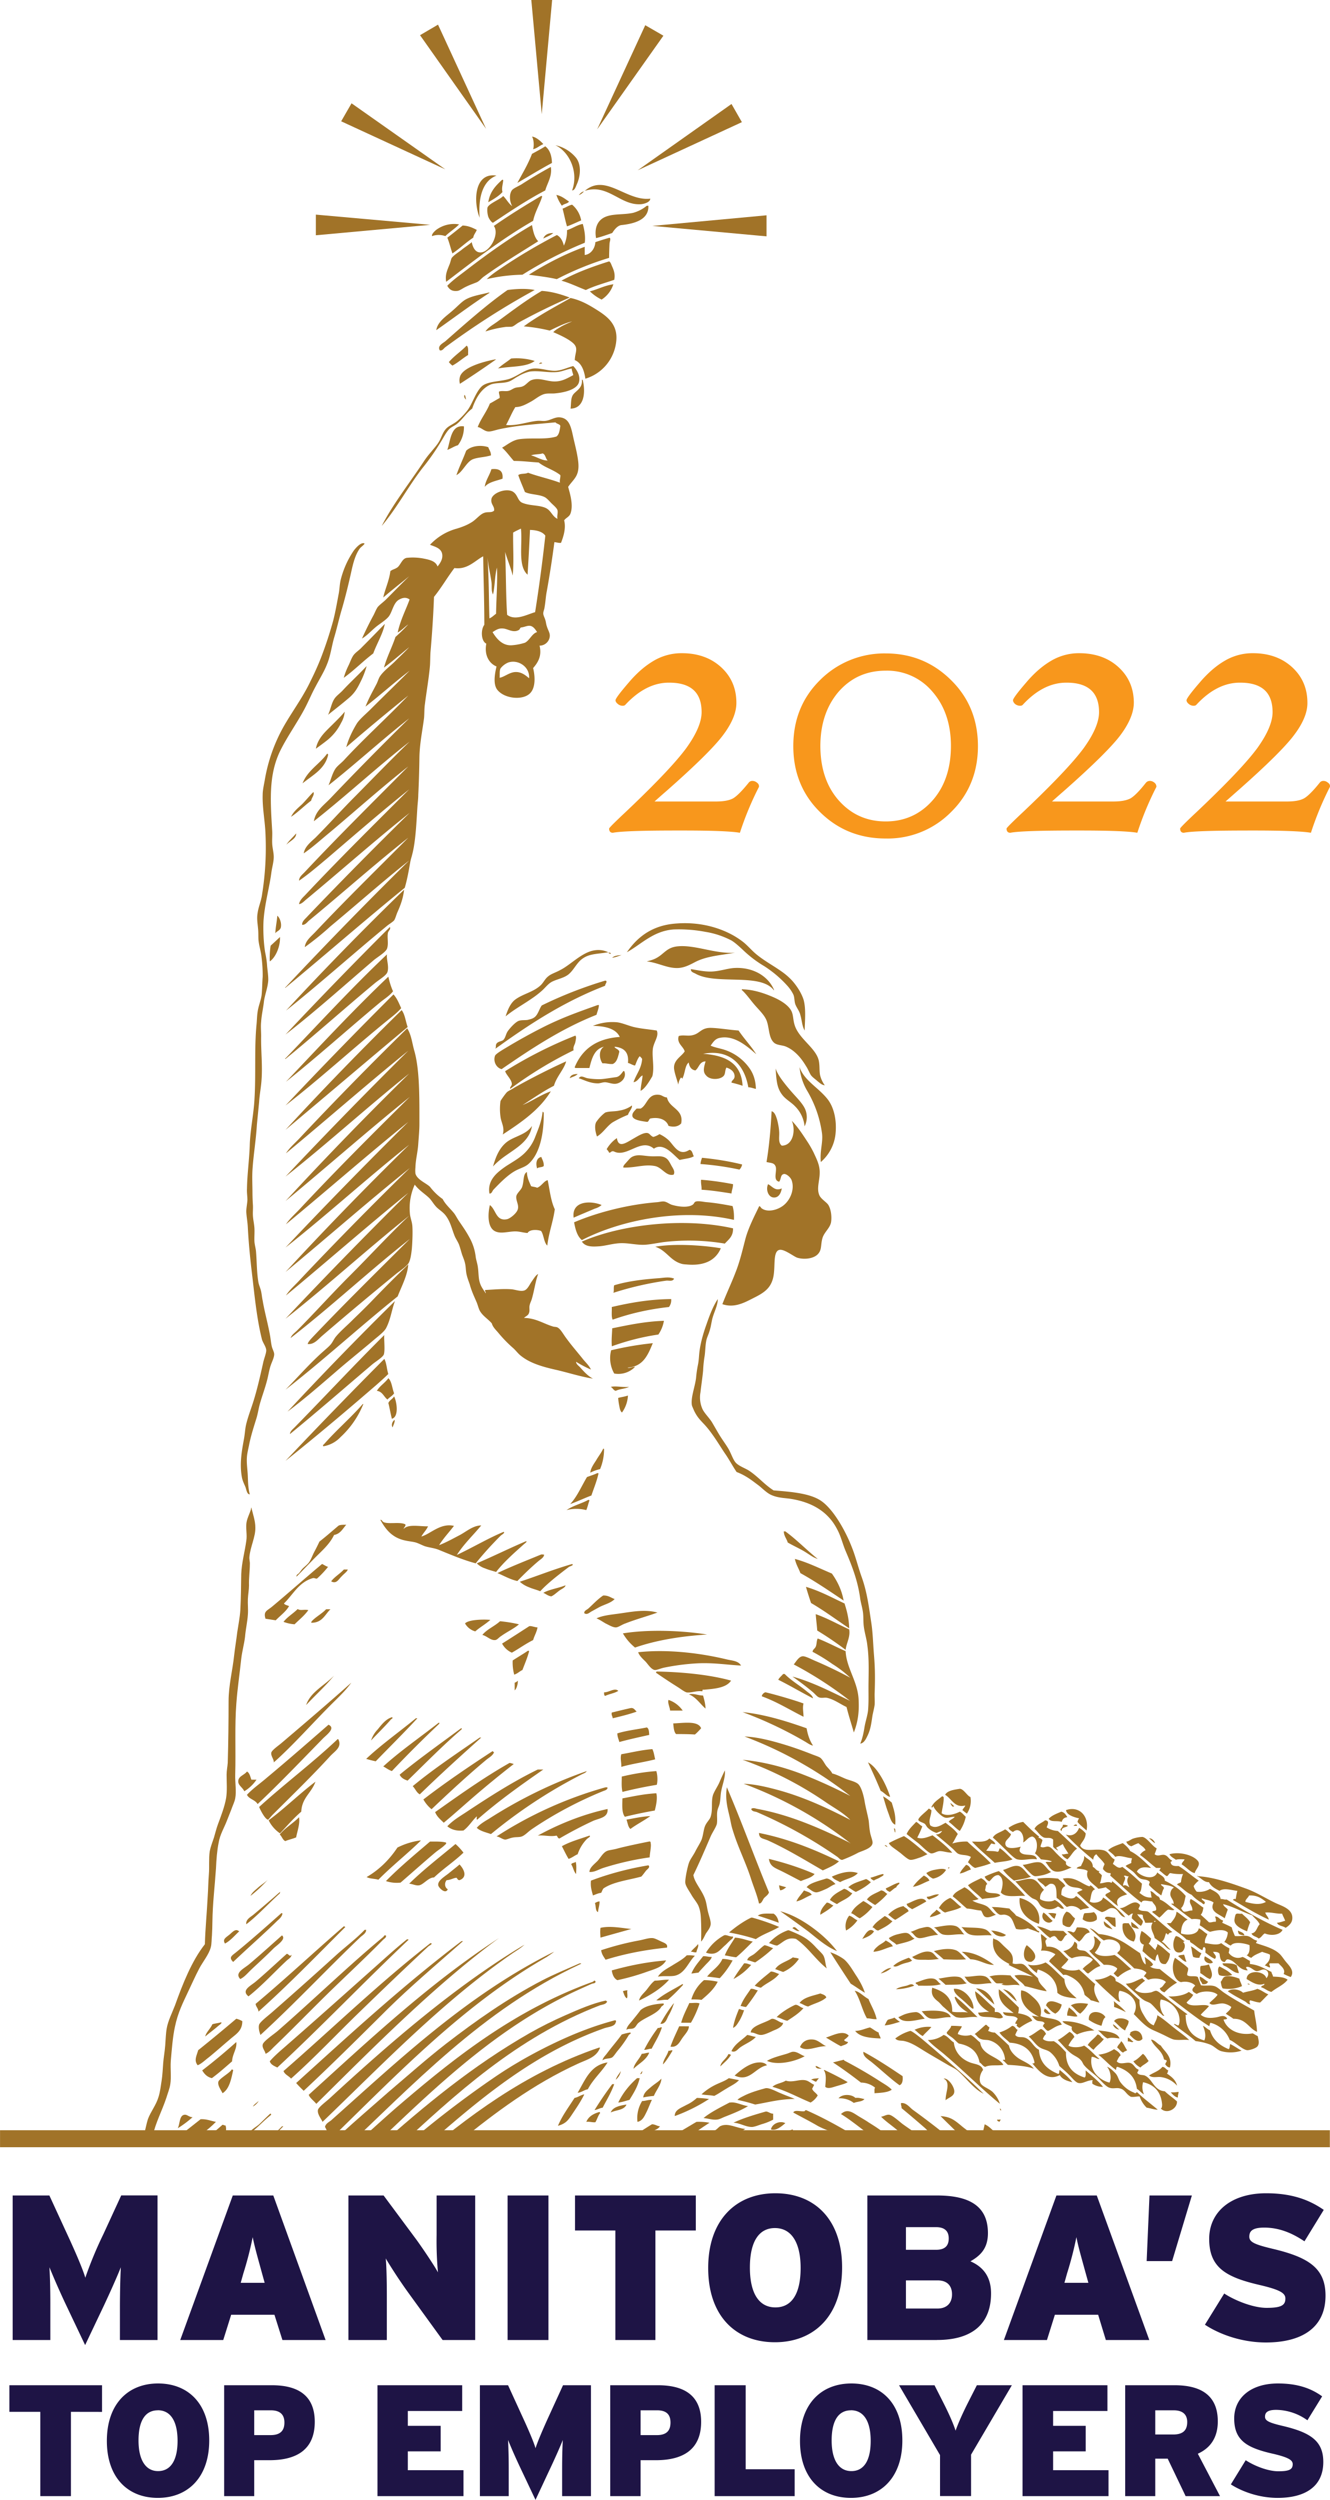 <svg xmlns="http://www.w3.org/2000/svg" width="31.251" height="58.724" viewBox="0 0 23.438 44.043"><defs><clipPath id="a"><path d="M161.508 286H165v12.14h-3.492zm0 0"/></clipPath><clipPath id="b"><path d="M165 294h5v4.14h-5zm0 0"/></clipPath><clipPath id="c"><path d="M165 295h6v3.14h-6zm0 0"/></clipPath><clipPath id="d"><path d="M165 295h6v3.14h-6zm0 0"/></clipPath><clipPath id="e"><path d="M166 295h5v3.14h-5zm0 0"/></clipPath><clipPath id="f"><path d="M166 296h5v2.14h-5zm0 0"/></clipPath><clipPath id="g"><path d="M175 297h2v1.14h-2zm0 0"/></clipPath><clipPath id="h"><path d="M176 297h2v1.14h-2zm0 0"/></clipPath><clipPath id="i"><path d="M162 297h2v1.14h-2zm0 0"/></clipPath><clipPath id="j"><path d="M171 297h2v1.14h-2zm0 0"/></clipPath><clipPath id="k"><path d="M170 297h2v1.14h-2zm0 0"/></clipPath><clipPath id="l"><path d="M176 297h2v1.14h-2zm0 0"/></clipPath><clipPath id="m"><path d="M162 297h2v1.14h-2zm0 0"/></clipPath><clipPath id="n"><path d="M171 297h2v1.14h-2zm0 0"/></clipPath><clipPath id="o"><path d="M163 297h2v1.14h-2zm0 0"/></clipPath><clipPath id="p"><path d="M173 297h2v1.14h-2zm0 0"/></clipPath><clipPath id="q"><path d="M172 298h1v.14h-1zm0 0"/></clipPath><clipPath id="r"><path d="M167 298h1v.14h-1zm0 0"/></clipPath><clipPath id="s"><path d="M173 298h3v.14h-3zm0 0"/></clipPath><clipPath id="t"><path d="M159.64 297h23.825v2H159.64zm0 0"/></clipPath></defs><path d="M9.375 2.406c.07.008.152.078.2.133-.067.027-.11.074-.18.09.019-.063.011-.176-.02-.223m.415.153a.65.65 0 0 1 .362.222c.09.114.082.301.02.45-.024.05-.04.124-.09.124.121-.332-.055-.683-.293-.796m-.062.312c-.211.113-.407.234-.61.352.09-.168.188-.328.258-.512.078-.043.16-.086.234-.133.078.059.114.16.118.293m-.7.762c-.05-.086-.054-.211-.008-.278.028-.039.11-.07.168-.105a8 8 0 0 1 .52-.309c.027.164-.063.286-.098.414-.328.172-.625.372-.922.57-.03-.01-.066-.066-.082-.105a.4.4 0 0 1-.015-.16c.02-.074.23-.148.277-.207.059.055.094.133.16.18m-.277-.539c-.25.093-.324.398-.297.742-.113-.273-.101-.805.297-.742m.105.289c-.066.074-.156.125-.25.18.028-.188.133-.293.243-.395q.014-.005.02.008c-.005.07-.032.137-.013.207m2.605.117c-.003.059-.093.09-.163.098-.367.027-.582-.367-.992-.235.367-.316.73.188 1.156.137m-1.171-.129a.2.2 0 0 1-.09.067c.023-.028.046-.055.09-.067m-.485.063c.097.02.156.074.222.117-.023.039-.093.039-.125.074a.7.7 0 0 1-.097-.191m-.27.019q.019.001.02.008c-.047.152-.125.266-.16.43-.551.316-1.04.699-1.532 1.074-.023-.121.02-.207.055-.297.02-.043.027-.097.043-.125.04-.05.117-.097.172-.14.062-.051.129-.09.18-.137.019.09.058.168.132.18.168.03.368-.313.258-.465.27-.188.547-.36.832-.528m.707.43c-.082.035-.16.074-.25.105-.031-.101-.05-.207-.078-.312.059-.02.102-.055.168-.07a.47.47 0 0 1 .16.277m1.164-.258h.02c.011.25-.254.316-.469.34-.074.004-.133.086-.168.14-.094.032-.187.067-.285.09-.031-.172.023-.297.133-.359.14-.078.34-.047.52-.086a.65.65 0 0 0 .241-.125zm-3.316.328c-.074.078-.168.133-.242.207a.35.35 0 0 0-.235 0c-.008-.035.04-.082.074-.11a.53.53 0 0 1 .403-.097m1.285.012c.02.11.043.219.11.285-.29.184-.653.402-.95.617-.047.031-.086.086-.133.106s-.117.043-.18.074c-.062.027-.12.074-.16.078-.097.012-.144-.027-.18-.09.102-.105.227-.191.348-.285.352-.27.747-.555 1.145-.785m-.973.085c-.02.052-.054.083-.062.137-.13.086-.238.192-.367.278-.032-.09-.055-.195-.09-.277q.135-.104.27-.215c.1.004.175.039.25.078m1.347.054c-.047.043-.117.067-.176.098.024-.066.086-.098.176-.098m.992.083c.027.015.004.062 0 .097a5 5 0 0 0-.008.258 5.4 5.4 0 0 0-.922.375c-.152-.035-.324-.055-.492-.078.305-.192.625-.36.984-.492v.144c.098-.008.18-.105.188-.226a5 5 0 0 1 .25-.078m-.008.417c.024.012.036.047.047.075.028.062.067.144.043.25-.168.058-.347.105-.5.18-.144-.055-.277-.122-.43-.165.254-.14.54-.246.84-.34m.075.403a.5.5 0 0 1-.207.27.8.8 0 0 1-.207-.145c.14-.035.257-.102.414-.125m-1.387.102c-.55.3-1.078.64-1.574 1.007-.028.02-.055.07-.098.055-.047-.078.055-.125.098-.16.343-.301.718-.637 1.097-.903.149-.02.328-.03.477 0m-.805.043q.007.001.008.008c-.32.207-.644.453-.937.657.023-.149.172-.243.273-.332.09-.075.168-.164.242-.207.118-.067.266-.086.414-.125m-.394.937c.039.023.023.105.027.164-.098.059-.176.133-.277.187a.3.3 0 0 1-.063-.062c.094-.11.215-.188.313-.29m1.199.271c-.149.113-.43.09-.645.132.07-.066.157-.117.23-.176a1.1 1.1 0 0 1 .415.043m-.68-.027q-.312.221-.637.43a.22.22 0 0 1 .008-.145c.075-.156.41-.246.61-.285zm.813.063c-.008.015-.04.011-.055.019.012-.027.027-.031.055-.02m.699.297q.014-.002.016.008c.054.23.019.497-.215.5.011-.097.004-.171.035-.23.043-.082.18-.117.164-.277m-2.067.265c.02.02.016.059.028.082-.024-.012-.047-.055-.028-.082m-.011.555a.53.53 0 0 1-.106.332c-.07.02-.12.058-.187.082.058-.172.062-.446.293-.414m.429.367c.016.05.047.078.047.144-.12.036-.23.032-.324.07-.113.052-.172.22-.285.278.05-.148.117-.281.172-.43.082-.082.254-.109.39-.062m.25.555c-.109.039-.246.058-.312.144.008-.101.086-.207.117-.312.137-.016.211.03.195.168M4.402 26.328c-.05 0-.058-.078-.078-.133-.023-.054-.05-.105-.062-.172-.043-.238 0-.464.035-.66.016-.078.02-.164.035-.242.031-.144.09-.293.133-.43.062-.195.117-.433.172-.68.015-.073.055-.167.055-.222-.004-.062-.055-.125-.075-.187-.086-.34-.125-.72-.168-1.09-.035-.29-.066-.578-.082-.887-.004-.094-.023-.188-.027-.277 0-.067.016-.137.02-.207 0-.063-.012-.133-.008-.196.004-.261.043-.527.05-.797.012-.261.067-.515.082-.777.028-.46-.004-.89.036-1.316.008-.075.008-.157.02-.23.015-.106.058-.2.07-.294.011-.11.011-.219.019-.324a2.4 2.4 0 0 0-.02-.34c-.008-.098-.043-.195-.054-.305-.004-.062 0-.136-.008-.207-.008-.09-.024-.171-.008-.265.015-.113.062-.211.078-.324a5.2 5.2 0 0 0 .062-1.063c-.008-.238-.058-.469-.05-.707 0-.066.019-.156.035-.242a2.9 2.9 0 0 1 .382-1.035c.145-.242.305-.461.43-.727a5 5 0 0 0 .18-.402 7 7 0 0 0 .215-.653c.039-.152.066-.308.097-.472.016-.078.016-.168.036-.25a1.6 1.6 0 0 1 .234-.52c.04-.05.11-.129.168-.125.055 0-.043.063-.063.09-.078.106-.117.25-.152.41-.05.227-.11.473-.18.707-.043.153-.078.309-.125.465-.043.152-.062.317-.125.465-.05.129-.132.258-.203.395-.07.128-.129.273-.199.402-.144.265-.32.508-.437.758-.188.414-.157.855-.125 1.379.004.074-.004.152 0 .222.004.082.027.156.027.235 0 .09-.031.187-.043.285-.035.261-.117.543-.137.84-.008.171 0 .37.027.546.016.079.032.165.036.25.008.086.023.18.02.258-.009.121-.056.239-.075.36-.012.12-.043.246-.05.367-.009.078 0 .164 0 .25-.005.258.026.512.007.77-.008.132-.035.257-.043.394l-.039.398c-.016.274-.062.54-.078.797-.008.133 0 .278 0 .41q.001.107.008.207c.004.063-.004.125 0 .188.004.074.023.148.027.223.004.078-.004.16 0 .234.004.059.024.121.028.18.015.175.011.359.043.543.011.05.035.101.046.152.012.055.016.11.028.164.035.207.093.406.133.633.008.05.015.117.027.172.012.05.043.101.043.14 0 .063-.047.145-.07.223s-.036.164-.055.234c-.04.157-.098.305-.133.438-.02.078-.031.156-.055.234-.043.14-.09.281-.125.446-.015.082-.039.168-.043.242-.008.105.012.215.016.332.004.11.008.222.035.32" style="fill:#a17328;fill-opacity:1;fill-rule:evenodd;stroke:none"/><path d="M6.781 10.992c-.031.172-.14.344-.203.52-.18.136-.336.297-.52.43.02-.075.047-.141.079-.208.03-.058.054-.136.09-.187s.101-.09.144-.137c.133-.133.273-.277.41-.418m-.321.742c-.007.043-.05.164-.089.243-.07.144-.113.226-.223.32-.113.097-.25.203-.367.297.047-.098.059-.207.117-.29.032-.046.098-.093.141-.14.133-.144.285-.281.422-.43m-.387.806a.45.45 0 0 1-.062.194.9.9 0 0 1-.258.317c-.063.05-.129.097-.188.14.036-.187.168-.3.286-.418.078-.078.156-.152.222-.234M5.332 13.8c.09-.23.297-.335.43-.519.015-.004.02.008.02.02-.055.25-.274.355-.45.5m.191.152c.024.05-.03.098-.039.152-.12.09-.226.2-.355.286.043-.094.125-.157.195-.223.07-.07.13-.148.2-.215m-.637 2.18c.047.039.078.137.062.207-.015.058-.078.066-.097.105 0-.078.027-.21.035-.312m9.293 2.023c-.047-.082-.047-.176-.075-.27-.015-.073-.066-.128-.09-.195-.019-.058-.011-.117-.035-.171a.7.7 0 0 0-.105-.153 2 2 0 0 0-.41-.347 2 2 0 0 1-.297-.215c-.09-.078-.176-.172-.277-.235a1.5 1.5 0 0 0-.457-.152 2.5 2.5 0 0 0-.563-.043c-.36.027-.57.262-.824.402.191-.277.457-.48.879-.507.476-.036.89.113 1.152.312.09.066.156.152.25.23.184.153.43.266.582.415.09.082.203.238.25.382.047.16.024.387.02.547m-7.309-1.824c.02.043-.027.063-.035.105-.016.082.015.192-.016.278-.027.062-.152.137-.226.195-.508.434-1.051.922-1.563 1.317a84 84 0 0 1 1.84-1.895m-1.937.176c.008.172-.082.367-.18.43-.004-.07 0-.192.016-.278q.081-.073.164-.152" style="fill:#a17328;fill-opacity:1;fill-rule:evenodd;stroke:none"/><path d="M12.953 16.785c-.246.043-.484.059-.68.153-.093.046-.199.113-.332.117-.187.004-.343-.094-.543-.117.075-.02.122-.032.176-.063.133-.074.18-.187.375-.203.305-.028.656.137 1.004.113m-2.234-.008c-.196.032-.328.024-.45.11-.109.074-.156.207-.257.285-.078.058-.176.074-.27.117-.078.035-.125.106-.195.168-.192.172-.45.293-.637.45.035-.11.082-.231.172-.298.137-.101.316-.129.445-.25.051-.047.078-.117.137-.16.05-.043.133-.066.211-.11.18-.089.387-.32.61-.347a.4.4 0 0 1 .234.035m.008 0c.008.016.043 0 .035.028-.016-.004-.04-.004-.035-.028m-.055.5c.043.012-.012.063-.008.09-.73.281-1.344.684-1.934 1.11.016-.04 0-.06.02-.09.027-.04.09-.04.117-.063.04-.035.047-.105.078-.152s.137-.168.2-.188c.046-.015.105-.008.152-.015.047-.012.093-.02.132-.055.055-.05.075-.14.118-.2a7.3 7.3 0 0 1 1.117-.437zm3.863 1.844c-.05-.004-.09-.043-.125-.07-.043-.04-.098-.074-.125-.117-.031-.055-.05-.106-.082-.153-.074-.125-.187-.27-.348-.34-.066-.03-.16-.023-.214-.07-.098-.086-.082-.265-.133-.394-.04-.098-.13-.18-.207-.27-.082-.094-.153-.2-.23-.266.003-.011.015-.023.015-.011.168.004.34.054.492.117.125.05.29.133.36.25.043.07.035.156.062.25.07.254.383.414.43.644.02.102.004.192.027.27a.5.5 0 0 0 .078.16M7.07 17.762c-.074.086-.164.152-.25.222-.597.485-1.175 1.016-1.789 1.493a90 90 0 0 1 1.903-1.957c.062.066.097.156.136.242m3.47-.055h.015c-.004.066-.028.113-.043.172-.625.246-1.172.613-1.672.957-.09-.02-.153-.133-.117-.234.011-.036.148-.114.199-.145a10 10 0 0 1 .64-.355c.356-.18.657-.282.97-.395zm1.034.449c.043.102-.054.2-.07.328-.016.149.031.317-.008.477-.055.094-.129.219-.207.258.004-.098.027-.176.035-.27-.047.008-.082.11-.16.117.047-.14.14-.238.152-.41a.2.2 0 0 0-.043-.047c-.039.043-.058.11-.082.164-.05-.008-.078-.035-.125-.046.02-.192-.074-.27-.234-.286-.008.028.078.043.082.09-.023.086-.04.184-.117.215-.07.004-.11-.016-.18-.012-.059-.082-.07-.238.027-.293-.168.04-.215.203-.257.375h-.25q0-.01-.012-.008c.129-.316.379-.511.797-.539-.07-.148-.254-.191-.473-.195a.9.9 0 0 1 .43-.063c.086.012.183.055.285.082.137.032.265.04.41.063m1.754.418c-.137-.117-.387-.355-.66-.285-.07.02-.102.074-.145.133.059.027.122.039.18.055a.87.87 0 0 1 .508.347c.062.09.105.2.11.36-.048-.008-.083-.028-.134-.028-.066-.387-.316-.68-.796-.59.394.028.675.164.695.563a2 2 0 0 0-.195-.055c0-.043.05-.05.054-.105.004-.086-.07-.14-.144-.16-.028.054-.016.101-.043.14-.055.074-.242.086-.313 0-.066-.066-.039-.148-.011-.25-.11.004-.114.113-.18.16-.07-.011-.106-.062-.117-.14-.067.054-.063.183-.106.27 0 .038-.011-.012-.035 0a.3.3 0 0 0-.043.12c-.023-.09-.062-.187-.074-.277-.016-.156.129-.215.187-.309-.027-.093-.144-.14-.105-.27.082-.026.168.009.258-.019.117-.03.14-.129.312-.125.14.004.324.035.485.047.097.145.218.27.312.418m-3.191-.328c.027.012.008.082 0 .125-.012.04-.043.082-.028.133a7 7 0 0 0-1.117.68c-.011-.036.024-.047.028-.082 0-.082-.098-.16-.118-.23a7.6 7.6 0 0 1 1.235-.626m-.914 1.214c-.008 0-.008.009-.016.009.152-.059.32-.18.5-.242-.203.332-.527.55-.848.761.04-.12-.027-.21-.039-.312a1 1 0 0 1 0-.277c.008-.02.094-.141.117-.16.028-.024.086-.047.125-.075.266-.152.637-.34.915-.465-.036.141-.168.266-.215.43-.192.098-.364.219-.54.332m4.868-.661c.078.235.332.36.492.563.105.13.172.36.14.633a.76.76 0 0 1-.257.477c-.02-.2.043-.348.02-.512a2 2 0 0 0-.255-.734 1 1 0 0 1-.14-.426m-.422.023c.04.121.148.254.25.375.098.117.219.227.27.34a.36.36 0 0 1-.009.305.58.58 0 0 0-.171-.356c-.067-.07-.164-.12-.223-.199-.094-.121-.102-.25-.117-.465" style="fill:#a17328;fill-opacity:1;fill-rule:evenodd;stroke:none"/><path d="M10.2 18.996c.038-.059.093-.012.152 0 .066.012.168.02.242.016.062-.004.18-.024.265-.035.055-.008.094-.063.125-.106q.016-.005.02.008c.039.106-.055.203-.152.215-.06.008-.125-.023-.188-.027-.04 0-.078.015-.117.02-.149.003-.266-.067-.348-.09m-.019-.075c-.036.039-.094.05-.14.074.015-.055.065-.074.14-.074m1.824.871c-.05.055-.129.07-.223.043-.039-.11-.16-.156-.304-.133-.043 0-.036.051-.07.063-.083-.012-.243-.028-.262-.098-.012-.055.035-.094.074-.137h.07c.121-.062.121-.27.332-.242.05.008.07.04.133.047.039.191.3.203.25.457m-.867-.316c.008.05-.055.109-.07.164a2 2 0 0 0-.27.132c-.106.07-.164.184-.277.25-.028-.082-.047-.18-.016-.25a.7.7 0 0 1 .16-.171c.07-.028.168-.016.25-.036a.5.5 0 0 0 .223-.09m-1.575.11q.013.004.02.02c.004.355-.063.718-.27.902-.058.05-.132.07-.203.105-.152.074-.3.23-.414.348-.02.023-.03.074-.07.066-.04-.238.14-.375.285-.476.106-.07.223-.133.313-.215a.8.8 0 0 0 .214-.32c.051-.13.106-.254.125-.43" style="fill:#a17328;fill-opacity:1;fill-rule:evenodd;stroke:none"/><path d="M9.375 19.836c-.04.258-.258.379-.457.52-.09.062-.164.124-.23.195.05-.176.113-.328.242-.43.136-.105.347-.129.445-.285m2.137.195a.4.4 0 0 0 .11-.05.6.6 0 0 1 .167.113c.09.09.176.285.36.164.054.008.054.074.078.113-.063.04-.165.043-.25.066-.106-.085-.282-.32-.454-.199-.226-.199-.476.168-.707.047-.047-.012-.047.024-.082.024-.008-.024-.027-.043-.043-.063a.6.6 0 0 1 .18-.195c.027.18.152.09.293.008.082-.047.176-.106.242-.098.047.008.047.043.106.07" style="fill:#a17328;fill-opacity:1;fill-rule:evenodd;stroke:none"/><path d="M11.871 20.695c-.133.035-.203-.129-.332-.152-.184-.035-.352.035-.555.027-.004-.039.04-.07.063-.101.027-.027.055-.067.09-.086.097-.055.21-.016.332-.012.105.008.199-.02.277.04.04.03.066.09.09.132s.066.098.035.152m-2.289-.152c-.027.027-.09.016-.117.043-.027-.094-.012-.184.074-.203.016.047.047.086.043.16m3.496-.027a.17.17 0 0 1-.047.09 5 5 0 0 0-.687-.098c.004-.043.015-.074.027-.11q.377.036.707.118m-3.793.132c.004.106.043.176.074.25.032.012.075.012.106.028.074-.024.125-.125.187-.133.036.176.055.367.125.512-.03.222-.105.406-.132.64-.063-.058-.06-.187-.11-.258-.074-.027-.203-.027-.238.036-.074-.004-.14-.028-.215-.028-.125 0-.25.047-.352 0-.14-.062-.136-.3-.097-.464.11.082.105.285.297.25.054-.008.175-.102.195-.176.023-.078-.035-.149-.027-.227.008-.055.078-.105.101-.16.04-.105.012-.227.086-.27m3.07.137c.2.016.383.043.563.078 0 .067-.023.102-.027.164-.176-.027-.34-.054-.528-.066.004-.063-.015-.11-.008-.176m1.18.078c.074.035.125.13.242.074-.015.098-.066.172-.152.16s-.133-.136-.09-.234m-.625.387q.03.1.024.242c-.95-.215-2.004.008-2.68.356-.082-.07-.113-.184-.137-.313.422-.18.961-.316 1.469-.355.039-.004.074-.016.117-.012.055.008.098.05.149.062.113.032.28.051.359-.008.027-.023.02-.043.055-.054.043-.012.12.004.175.011.157.012.329.043.47.07m-2.309-.019a.3.3 0 0 1-.118.063c-.117.05-.25.105-.375.16-.039-.297.297-.305.493-.223" style="fill:#a17328;fill-opacity:1;fill-rule:evenodd;stroke:none"/><path d="M12.918 21.64c.004.145-.078.196-.145.27a3.8 3.8 0 0 0-1.074-.027c-.11.015-.222.039-.328.047-.137.008-.277-.028-.41-.028-.14 0-.266.043-.395.055-.117.008-.246.016-.312-.082.676-.297 1.781-.433 2.664-.234" style="fill:#a17328;fill-opacity:1;fill-rule:evenodd;stroke:none"/><path d="M12.703 21.992c-.101.235-.324.313-.61.285a.4.4 0 0 1-.07-.008c-.214-.054-.273-.238-.476-.304.336-.059.828-.028 1.156.027m-5.508.285c-.015.2-.12.387-.187.563-.672.539-1.301 1.117-1.977 1.644.223-.226.434-.472.68-.687.039-.035.082-.07.113-.106.035-.039.055-.09.09-.136.09-.11.21-.207.313-.313.105-.101.214-.207.316-.312q.324-.338.652-.653m4.684.25c-.023.055-.09.032-.133.035a5.6 5.6 0 0 0-.937.215c.015-.03 0-.097.015-.133.23-.07.504-.105.79-.125.09-.008.183-.027.265.008m-.051.36a.2.2 0 0 1-.039.14c-.367.04-.695.118-.992.223-.027-.05-.012-.145-.016-.223.32-.074.656-.136 1.047-.14m-.128.383a.6.6 0 0 1-.098.242c-.297.043-.57.117-.82.207-.009-.114.003-.211.007-.317.285-.058.574-.12.91-.132m-4.926.25c-.011.046.016.261-.008.34-.015.05-.14.124-.207.18-.472.401-.984.847-1.449 1.226.004-.051.051-.086.082-.118.52-.53 1.051-1.101 1.582-1.628m0 .421c.04.075.043.184.07.266-.14.137-.296.266-.445.395-.445.382-.902.765-1.367 1.136a95 95 0 0 1 1.742-1.797m.172.606c-.03.047-.082.07-.117.11-.066-.048-.086-.141-.187-.153.054-.09.144-.14.203-.223.062.059.066.18.101.266m3.817-.113c.093-.02.21.011.324 0-.066.035-.168.035-.234.07-.043-.008-.055-.055-.09-.07m.304.152a.56.56 0 0 1-.105.3c-.031-.023-.04-.073-.047-.113a1 1 0 0 1-.02-.144c.055-.016.122-.023.172-.043m-4.121.016c.047.09.09.359-.039.394-.023-.086-.039-.187-.062-.277.02-.051.074-.07.101-.117m-.555.136c.016-.004.016.008.009.008a1.6 1.6 0 0 1-.395.57.54.54 0 0 1-.305.165c-.023-.016.016-.04.02-.047.2-.23.469-.461.672-.696m.562.278c.012.03-.023.097-.035.132-.031-.05.004-.113.035-.132m3.676.507q.017.001.016.008a.9.9 0 0 1-.07.352.7.7 0 0 0-.173.063c.008-.079.059-.149.102-.215.039-.07.094-.137.125-.207m-.207.824c-.125.047-.246.105-.375.152.125-.133.2-.316.297-.477.058-.023.129-.043.183-.07q.019.001.02.008c-.031.14-.082.258-.125.387m-.09.257a.7.7 0 0 0-.348 0c.11-.078.262-.113.383-.18q.019 0 .02.012c-.02.055-.032.114-.055.168" style="fill:#a17328;fill-opacity:1;fill-rule:evenodd;stroke:none"/><g clip-path="url(#a)" transform="translate(-159.64 -260.402)"><path d="M164.07 286.965c.028.117.07.234.07.348.005.164-.09.343-.105.519-.004.047.012.086.008.133 0 .117-.02.246-.015.367 0 .078-.016.16-.02.242-.004.09.008.184 0 .278-.008.125-.039.253-.05.39-.016.13-.052.254-.067.387-.027.258-.067.523-.086.785-.031.387-.008.82-.02 1.254-.004.144.024.293 0 .418-.011.062-.046.129-.07.2l-.074.187c-.05.132-.125.25-.148.394-.028.137-.04.297-.047.453-.02.305-.059.618-.063.942 0 .078-.004.16-.008.238-.008.07-.004.152-.02.207-.03.125-.144.262-.203.375-.07.133-.132.273-.19.395-.095.203-.188.382-.24.636-.038.176-.054.387-.073.606-.008.129.011.285-.008.402-.012.082-.047.164-.07.242-.075.227-.188.43-.243.68s-.094.496-.098.805c-.004.093-.02.187-.02.285 0 .144.044.273.036.414-.012.207-.074.418-.125.625-.07.3-.16.578-.25.867-.031.098-.043.2-.07.293-.027.094-.074.184-.098.281-.027.098-.043.2-.074.293-.09.281-.145.586-.215.903-.062.296-.113.62-.168.941-.02.105-.043.21-.055.32-.011.11-.035.215-.043.32-.02.231-.004.462-.02.692-.015.242-.019.488-.026.73-.012.465-.051.93-.063 1.407-.039-.09-.012-.192-.015-.29-.016-.288-.024-.613-.047-.917-.008-.102.008-.203 0-.305-.004-.102-.016-.203-.016-.305 0-.195.02-.386.027-.582.012-.375.059-.75.14-1.11.032-.132.04-.26.071-.41.024-.116.067-.257.09-.394.016-.086.043-.172.063-.258.023-.093.023-.187.046-.277.02-.082.051-.164.07-.25s.04-.176.063-.258q.035-.13.063-.261c.078-.344.21-.668.27-1.02.027-.176.077-.355.105-.535.015-.09.043-.172.062-.258.024-.094.031-.184.047-.281.031-.195.016-.387.024-.598.011-.203-.024-.414 0-.625.011-.078.05-.18.074-.27.027-.097.047-.206.07-.277.05-.136.145-.246.188-.394.027-.086.039-.188.054-.285.016-.102.02-.211.028-.313.008-.098.027-.2.035-.305.008-.101.011-.218.027-.304.023-.133.094-.27.145-.403.136-.379.296-.785.527-1.078.008-.281.035-.543.05-.844.009-.117.009-.25.02-.382.012-.137-.004-.282.016-.414.015-.078.047-.157.074-.239.023-.078.043-.16.07-.234.055-.148.118-.309.145-.465.02-.133.008-.27.008-.41 0-.07.015-.137.02-.207.011-.363.015-.734.015-1.09 0-.273.07-.539.098-.805.015-.136.039-.273.054-.402.02-.137.047-.266.055-.394.012-.22.012-.426.016-.637.008-.203.062-.387.09-.59.015-.098-.009-.195 0-.293.007-.09.058-.176.081-.258.004-.015-.004-.027.008-.027" style="fill:#a17328;fill-opacity:1;fill-rule:evenodd;stroke:none"/></g><path d="M6.102 26.863c-.063.07-.102.16-.215.18-.078.168-.235.297-.364.43l-.296.304c-.012-.03.03-.047.043-.062.02-.024.035-.047.054-.07.04-.043.094-.079.125-.125.035-.051.059-.122.09-.18q.048-.09.09-.18c.101-.078.226-.187.332-.277.023-.02.082-.02.14-.02m7.711.117h.028c.203.149.375.329.57.485-.086-.024-.168-.094-.258-.145s-.183-.093-.27-.144c-.019-.067-.066-.11-.07-.196m-4.542.172c.03.008-.028.043-.047.063-.157.14-.348.308-.48.48-.063-.02-.13-.035-.192-.062a.36.36 0 0 1-.149-.09c.293-.125.575-.266.868-.39m.32.237c-.008.055-.067.083-.106.118-.125.105-.254.23-.367.347-.133-.03-.234-.093-.351-.14.226-.11.527-.227.761-.324.02-.008.032-.004.063 0m4.418.074c.238.066.437.168.652.258.094.132.172.285.207.476-.25-.168-.496-.336-.762-.484-.03-.082-.078-.153-.097-.25m-8.227.14a1.6 1.6 0 0 1-.195.207c-.031.004-.04-.015-.074-.008-.246.07-.348.29-.508.446.016.027.059.031.09.047-.059.101-.157.168-.235.25l-.18-.028c-.042-.132.028-.14.118-.215.281-.234.62-.535.879-.75.035.016.066.04.105.051m4.301-.05c.04.02-.035.039-.055.05-.164.125-.367.278-.507.43-.063-.027-.137-.043-.196-.07a.5.5 0 0 1-.164-.098c.309-.101.606-.222.922-.312m-3.953.097c-.012.04-.063.07-.106.118-.054.05-.093.144-.187.09.062-.083.156-.133.223-.208zm3.836.278c0 .039-.074.066-.113.097-.047.035-.09.078-.137.098-.059-.008-.094-.043-.14-.063.112-.062.269-.082.39-.132m4.238.027c.25.074.461.191.68.293.043.133.078.27.082.438-.223-.149-.438-.31-.672-.446q-.048-.14-.09-.285m-3.371.215c-.066.07-.176.094-.266.14l-.136.075c-.04.02-.082.07-.133.035-.008-.043.043-.059.07-.082.078-.07.168-.168.262-.23.09-.005.137.039.203.062m-5.398.195c-.07.098-.16.168-.243.25a.7.7 0 0 1-.195-.043c.07-.09.168-.144.25-.226.05.035.121 0 .188.02m.39-.016c-.097.09-.14.234-.328.238-.035 0 .02-.051.035-.063.059-.054.16-.113.215-.175zm5.762.058c-.172.063-.375.117-.566.192-.06.02-.125.07-.168.07-.055 0-.13-.047-.18-.07-.055-.032-.106-.067-.16-.09.11-.051.246-.063.383-.082.234-.032.464-.082.69-.02m2.79.028c.21.074.395.18.59.269.023.133-.047.234-.063.36a6 6 0 0 0-.5-.34c-.008-.102-.02-.192-.027-.29m-5.735.103c-.081.073-.18.128-.265.202a.3.3 0 0 1-.18-.14c.059-.067.317-.075.446-.063m.504.078c-.075.07-.211.133-.313.207-.04.024-.07.067-.102.07-.082.012-.14-.066-.23-.09.082-.1.215-.152.312-.241q.176.017.333.054m.328.055c-.016.086-.055.144-.078.223-.133.066-.25.152-.375.222a.36.36 0 0 1-.172-.16c.144-.09.324-.207.476-.305.024-.015.106.02.149.02m2.987.125c-.472.031-.898.101-1.269.23a.9.9 0 0 1-.214-.25c.453-.074 1.046-.05 1.484.02m-3.156.285q.012.001.02.008c-.032.121-.079.227-.118.332-.05.023-.086.063-.145.082a.8.8 0 0 1-.027-.25c.09-.059.184-.113.27-.172m3.754.262c-.239-.012-.47-.051-.75-.04a4 4 0 0 0-.598.075c-.063.012-.137.047-.172.043-.062-.008-.121-.102-.16-.145-.05-.05-.11-.101-.133-.168.531-.058 1.117.02 1.555.125.097.024.21.024.258.11m-.176.266c-.086.128-.29.144-.485.16-.03-.012-.008.03-.027.027-.105-.012-.187.031-.27.02-.035-.009-.093-.051-.14-.083a10 10 0 0 1-.402-.265c.004-.008.008-.02.015-.02.446.008.93.055 1.309.16m1.445.313c-.207-.106-.402-.223-.613-.328.02-.04.058-.067.086-.102h.027c.113.117.273.207.402.317.04.03.09.066.098.113m-5.203-.312c.004.042-.016.14-.055.171v-.136a.1.1 0 0 0 .055-.036m1.77.181c-.063.042-.16.054-.23.089-.02-.008-.02-.035-.02-.063.09 0 .187-.086.25-.027m3.265.223c-.02.086 0 .144 0 .234-.242-.121-.465-.262-.734-.36-.004-.03.047-.077.07-.07.18.043.492.133.664.196m-2.02-.16c.079-.024.165.02.25.02.02.073.04.14.044.23-.098-.082-.164-.2-.293-.25m-.11.285h-.222c-.004-.059-.047-.133-.028-.188a.5.5 0 0 1 .25.188m-.812.019c-.133.047-.278.082-.422.117 0-.039-.027-.05-.016-.101.082-.02.239-.059.328-.078.055-.012.075.027.11.062m-4.313.098c.035.016-.02.035-.023.047-.098.113-.238.25-.344.363a.5.5 0 0 1 .117-.195c.07-.086.14-.18.25-.215m.449.019c-.238.258-.488.504-.734.758a2 2 0 0 1-.168-.043c.274-.258.586-.476.875-.715zm.375.079c.024 0 .012.008.008.02q-.427.403-.832.831c-.058-.02-.101-.055-.152-.082.305-.277.649-.512.977-.77m4.624.099c-.035.038-.07.077-.109.109-.11-.008-.242-.008-.332-.008-.039-.04-.043-.118-.05-.188.167-.004.44-.055.491.086M4.54 31.785c-.044-.078-.15-.086-.188-.164.105-.113.238-.203.355-.305.36-.3.723-.617 1.082-.93.129.06-.023.169-.098.243-.37.379-.785.812-1.152 1.156m6.902-1.219c-.18.04-.359.079-.527.125-.012-.05-.035-.09-.035-.152.156-.05.348-.07.52-.105.038.02.038.078.042.132m-3.316-.116c.023 0 .012.007.008.019-.332.285-.637.597-.95.902-.062-.02-.116-.05-.14-.105.348-.286.719-.547 1.082-.817m-.727 1.164c-.058-.03-.078-.097-.125-.144.372-.309.782-.578 1.18-.856h.027c-.367.328-.73.657-1.082 1m-2.832.223c.45-.41.942-.777 1.383-1.195.004-.004.008 0 .012 0 .07.136-.05.203-.137.293-.328.359-.672.691-1.027 1.046l-.07.079c-.051.004-.145-.18-.16-.223m6.929-1.02c.027.051.035.122.05.18-.19.05-.41.078-.597.133.004-.078-.023-.152 0-.223.18-.03.348-.074.547-.09m-2.789.055c-.027.063-.09.094-.137.133-.324.27-.652.574-.965.871a.6.6 0 0 1-.144-.172c.39-.3.8-.578 1.219-.851.011.004.011.015.027.02m.348.206q-.319.248-.625.508c-.207.176-.403.355-.61.527-.054-.054-.12-.105-.152-.187.426-.301.852-.606 1.312-.867.028.004.047.011.075.02m.519.097c-.406.281-.8.562-1.164.883-.02 0-.004-.043-.008-.059-.082.078-.14.18-.234.25-.133.012-.219-.02-.285-.074.105-.113.242-.188.375-.278.379-.25.785-.511 1.218-.722zm3.199.015c.016.106-.043.254-.062.36-.016.074-.012.148-.027.215-.008.05-.036.093-.043.144-.012.07.004.149-.008.223-.016.062-.075.144-.11.222-.097.227-.203.473-.304.68.02.137.164.278.214.445.02.063.028.145.047.215.02.078.051.157.043.215-.008.055-.05.106-.082.153-.027.05-.047.105-.086.144a5 5 0 0 0 0-.332c-.004-.094-.004-.18-.039-.277-.02-.063-.082-.133-.125-.203-.039-.07-.105-.16-.113-.215-.012-.063.04-.297.063-.36.023-.066.078-.133.113-.203s.082-.14.11-.207c.03-.082.034-.176.062-.242s.082-.11.097-.16c.043-.13.004-.262.043-.387.028-.074.078-.144.11-.215.031-.074.062-.14.097-.215m-1.207.012c.02.063.028.168.008.242q-.311.051-.605.125c-.02-.097-.012-.164-.012-.27.192-.046.39-.081.61-.097m-7.137.152h.09a.7.7 0 0 1-.215.204c-.032-.07-.11-.106-.106-.176 0-.09.102-.106.153-.172.046.023.058.09.078.144m.504.945a.6.6 0 0 1-.2-.23c.29-.215.54-.465.825-.68-.067.196-.239.282-.25.528-.137.117-.254.254-.375.383m5.773-.805c-.004.043-.059.05-.086.063-.441.18-.871.41-1.254.671-.062.043-.117.106-.172.125-.039.016-.109.008-.16.02-.05.008-.101.035-.133.035-.05-.004-.097-.05-.152-.055a7 7 0 0 1 1.895-.859c.02-.004.043-.015.062 0m2.102-.008c.261.606.488 1.239.742 1.852-.012.043-.059.07-.09.105-.023.035-.043.098-.086.09-.035-.156-.098-.3-.144-.445-.09-.281-.23-.551-.32-.852-.024-.07-.036-.156-.055-.238-.036-.152-.079-.305-.047-.512m4.293.172a.4.4 0 0 1-.063.293q-.042-.032-.078-.062c.012-.032.04-.051.05-.082-.187.05-.241-.121-.355-.188.04-.078.168-.09.25-.105.07-.012.137.125.196.144m-5.536-.066c.024.086-.004.215-.027.304q-.27.047-.527.11c-.055-.067-.047-.2-.043-.324.191-.036.379-.078.597-.09m3.996.054c.06.032.106.07.153.11.039.133.074.226.062.39-.074-.03-.093-.132-.125-.214-.035-.094-.062-.192-.09-.286m1.067.012c.008.082-.023.195-.035.285.086.063.238.016.32-.027.043.02.07.059.105.09a.7.7 0 0 1-.105.25c-.074-.047-.125-.113-.195-.16.023-.043.082-.051.105-.09-.062 0-.12.027-.168.015-.058-.011-.187-.136-.207-.203-.015.008-.015.04-.035.016.04-.086.117-.129.187-.188.016-.004.016.008.028.012m-6.769.73c-.036 0-.032-.042-.055-.05-.106.023-.215-.012-.328 0 .363-.2.793-.375 1.23-.469.012.149-.133.16-.25.207a7 7 0 0 0-.598.313m6.555-.501c0 .102-.059.176-.02.27.094.067.188-.004.27-.047.074.063.16.117.215.2-.035.05-.059.117-.098.167a.8.8 0 0 1 .266-.035c.137.13.285.246.414.383-.086.035-.184.059-.277.082-.055-.023-.082-.066-.125-.098.011-.035.039-.062.05-.097-.074-.043-.156-.024-.222-.055-.031-.015-.063-.058-.098-.09a10 10 0 0 0-.297-.25.12.12 0 0 0 .11-.062c-.04.008-.067.023-.098.035a.4.4 0 0 1-.153-.09c-.023-.02-.035-.055-.054-.07-.02-.02-.11-.04-.113-.07-.008-.043.167-.168.183-.2.02.008.031.02.047.028m2.734.359c-.054-.05-.113-.094-.16-.152q.011-.037.028-.063c-.102-.02-.223-.066-.23-.144.23-.082.413.105.362.359m-.339-.234q-.078.005-.098.082c-.086-.028-.192.011-.23-.055.054-.059.14-.09.222-.125.055.012.082.055.106.098m-7.349-.02c-.112.082-.241.145-.35.227-.044-.036-.048-.11-.07-.164.136-.024.265-.055.42-.063m-6.19.02c.019.117-.032.25-.051.355-.063.027-.133.04-.192.066-.047-.023-.058-.081-.097-.117.097-.12.234-.195.34-.304m13.175.179a.4.4 0 0 0 .196.063c.113.101.222.21.34.312-.075.047-.106.133-.172.188-.04-.024-.079-.047-.098-.09.05.008.074-.012.117-.008-.031-.059-.074-.106-.098-.172-.039.023-.078.047-.117.063.004.023.028.027.028.054-.028-.023-.063-.039-.082-.07v-.125c-.047-.047-.11-.02-.16-.035-.075-.031-.114-.114-.169-.153.036-.078.125-.101.188-.152.082.008.047.07.027.125m-2.191-.019q-.039.106-.09.199c.09.035.188-.012.27-.04.12.09.265.208.347.306-.09 0-.148-.028-.222-.028-.055.004-.106.047-.153.04-.05-.012-.172-.137-.215-.173-.078-.062-.148-.113-.214-.168.039-.09.109-.148.168-.214.043.02.066.058.109.078m2.039.199q.048.01.078.043c-.008.043-.027.074-.035.117.055.031.098-.012.144 0 .055.012.106.09.153.133.054.055.101.094.152.133v.039c.016.035.059.047.098.062-.082.032-.196.09-.285.07-.09-.015-.133-.128-.172-.16.02-.023.086.005.11-.019-.056-.023-.126-.027-.192-.035a.7.7 0 0 0-.106-.106c.055-.082.051-.269-.047-.296-.074.011-.101.074-.16.105.027-.144-.07-.281-.18-.184-.03-.019-.066-.035-.078-.074a.64.64 0 0 1 .258-.105c.09.09.18.18.278.258.004.015-.008.015-.016.02m.687-.208h-.062c.016-.02.059-.043.062 0m-.25-.02c.04 0 .067.004.09.02-.035.031-.113.02-.11.09-.062-.028.028-.055.02-.11m1.063 1.075c.047-.024.074.011.11.027-.036-.074-.055-.121-.012-.195-.036.011-.067-.028-.086 0 .062.035-.02.105-.012.168m-.777-1.02a.4.4 0 0 1 .117.098c-.004.101-.067.144-.098.215.07.132.262.043.41.082.098.023.121.128.196.16 0 .035-.02.05-.028.082.047.027.098.097.164.05.125.09.235.196.348.297-.012.059-.008.13-.047.16.059.044.11.09.219.083-.016-.032-.008-.086-.027-.11.05-.004.093.078.152.098.004.02.023.02.016.047.105.043.171.12.257.18-.027.023-.078-.005-.113 0-.058.038-.098.1-.152.14l-.125-.098c.008-.03.066-.011.07-.043.004-.074-.047-.097-.07-.144-.067 0-.172-.043-.188.02-.199-.145-.37-.317-.554-.477q.012-.013.008-.043c-.07.004-.102-.035-.133-.07 0-.04.02-.06.027-.09-.04-.067-.102-.11-.144-.172-.036.02-.051.05-.055.097a5 5 0 0 1-.485-.445c.118.047.204-.027.235-.117m-3.266.02c.027-.032.031.03.027.062-.02-.012-.008-.055-.027-.062m2.066.09c-.015.074-.117.105-.097.187.023.086.175.059.27.035-.012.024-.024.043-.02.078.054.117.277.008.304.145-.12-.02-.238.027-.347 0-.055-.012-.176-.145-.223-.188-.078-.074-.144-.144-.207-.195.043-.078.145-.094.215-.145.043.016.066.06.105.082m-4.441-.019c.527.105.98.293 1.41.5-.078.07-.183.113-.285.16-.285-.164-.621-.371-.965-.527-.09-.04-.156-.028-.16-.133m-2.988.047c.035.012-.028.043-.047.062a.7.7 0 0 0-.16.266c-.055.023-.098.062-.16.082-.043-.07-.079-.148-.118-.223.145-.082.32-.129.485-.187m5.957.328c-.047.02-.094.047-.145.062-.047.016-.12.043-.16.036-.047-.004-.152-.11-.2-.141-.073-.059-.144-.094-.175-.152.082-.047.176-.086.266-.125.148.093.273.215.414.32m4.039-.105c-.008.039-.024.07-.035.105.054.047.117 0 .171.012.06.011.082.078.133.097.008.028-.03.008-.02.043.013.055.071.059.138.055.125.078.234.176.355.258a.4.4 0 0 0-.09.097.24.24 0 0 0 .055.098.36.36 0 0 0 .234-.05c.074.042.168.074.188.18.043-.005.058.015.105.007.309.195.633.383.985.535-.043.094-.204.11-.313.063-.043.023-.058.074-.11.09-.034-.036-.105-.036-.124-.09.09-.012.093-.114.144-.16-.03-.067-.09-.106-.133-.16-.18-.06-.324-.149-.511-.196.011.047.058.059.082.098-.02.047-.035.101-.055.152-.09-.074-.277-.113-.195-.277-.051-.043-.14-.047-.207-.075-.02.028.078.055.047.09-.008.036-.043-.008-.055-.015a.7.7 0 0 1-.172-.137c-.102-.043-.164-.125-.258-.18.012-.023.051-.027.07-.043a.5.5 0 0 1 .036-.144.8.8 0 0 1-.223-.016c-.031.008-.031.043-.062.055-.051-.027-.086-.07-.133-.102.008-.015.02-.023.023-.043h-.078c-.098-.074-.184-.16-.285-.23a.2.2 0 0 1 .098-.082c-.024-.059-.086-.082-.125-.125-.047.015-.082.035-.125.055a.13.13 0 0 1-.09-.082c.047-.004.082-.043.125-.055a.6.6 0 0 1 .16-.028c.086.016.172.165.25.2m-.133-.173c.04-.011.094.04.105.083-.043-.02-.066-.059-.105-.082m-2.71.097c-.032.008-.044-.008-.071-.008-.031.04-.055.086-.09.125.074.012.117 0 .2.02.03-.004.023-.047.042-.063.082.055.145.133.223.196-.086.039-.211.039-.313.062-.136-.125-.277-.238-.402-.375.105 0 .242.02.305-.055.039.024.105.067.105.098m-10.141-.062h.02c-.242.238-.512.449-.75.691-.066-.02-.152-.015-.207-.047.223-.129.402-.308.543-.52a1.3 1.3 0 0 1 .394-.124m.457.034c.024.017-.011.04-.019.048-.043.043-.106.082-.16.125-.2.168-.418.363-.617.535a.6.6 0 0 1-.258-.027c.242-.246.512-.47.777-.696.102 0 .2-.004.277.016m3.595.262a5 5 0 0 0-.821.187c-.082.027-.156.078-.242.07.004-.078.082-.132.144-.195.047-.05.09-.137.16-.172.04-.02.11-.023.18-.043.16-.043.406-.093.563-.125.035-.008.03.012.035.043.008.047-.02.18-.02.235" style="fill:#a17328;fill-opacity:1;fill-rule:evenodd;stroke:none"/><path d="M20.285 32.91c-.117-.02-.203-.02-.25.063.07.086.3.168.36.015.046.047.136.074.132.145.141.07.27.152.368.27-.02.077-.028.171-.082.214.015.024.027.051.054.063.059.004.086-.024.145-.02.011-.086-.078-.133-.028-.203.082.04.145.102.223.152-.008.047-.015.094-.047.125q.072.063.145.133c.05.008.07-.015.117-.008.012-.015.004-.07-.012-.09.051-.02.086.055.137.063.016.015-.004.023-.008.043.055.027.113.05.168.082.012.058.035.101.055.152.09.008.164-.012.222 0 .063.012.098.067.16.078.024.024-.011.016-.008.047.106.04.286.078.403.18.043.035.082.101.125.152.058.07.156.164.082.266a1 1 0 0 1-.125-.055c.039-.082-.047-.137-.09-.187h-.152c-.028.02.011.043 0 .074-.04-.008-.055-.031-.09-.035.043-.051.101-.082.09-.192-.04-.023-.094-.031-.137-.05-.063.03-.14.054-.188.105-.039-.004-.054-.031-.085-.043.046-.027.058-.094.05-.18-.082-.031-.273-.07-.328.008-.047-.012-.07-.047-.117-.062a.3.3 0 0 0 .063-.168c-.067-.07-.22-.036-.313-.012-.07-.027-.117-.082-.18-.113 0-.04.016-.059.008-.102a.4.4 0 0 0-.152-.008c-.121-.086-.234-.18-.355-.265 0-.024.03-.004.035 0 .015-.06-.051-.11-.055-.165-.004-.043.016-.105.063-.125-.055-.039-.145-.046-.223-.062-.02.023.047.035.047.074-.024.035-.031.082-.047.125a1.4 1.4 0 0 1-.215-.18c-.008-.03.016-.035.008-.062-.047-.047-.11-.031-.16-.055-.047-.023-.086-.082-.125-.117-.047-.039-.094-.066-.137-.105.027-.024.07-.035.102-.055-.008-.035.008-.05.008-.082-.094-.004-.211-.063-.293-.023-.035-.051-.086-.079-.125-.118.066-.062.168-.09.258-.125.05.04.101.082.132.141.137.066.258.191.368.297m-12.118-.27c-.164.157-.356.282-.52.438-.093-.004-.183.121-.257.137-.059.012-.106-.02-.18-.028.254-.25.539-.468.816-.699a1 1 0 0 1 .141.153M21.055 33c-.078-.012-.153-.11-.23-.152.003-.04.038-.055.05-.09-.016 0-.121-.008-.152.008-.04-.031-.09-.05-.114-.098.176-.05.414.012.5.117.059.075-.043.149-.054.215m-1.95-.305c.051.063.153.078.153.196.05.02.058.078.133.074-.07.012.015.047.027.078-.012.047-.016.098-.035.137.039.008.136-.04.195-.012.02.008.02-.012.02-.027.093.074.175.156.265.234-.094.031-.226.063-.16.207a.7.7 0 0 1-.113-.09 1 1 0 0 1-.11-.097c0-.04.063-.04.09-.075-.02-.027-.058-.043-.082-.07q-.063.017-.133.027c-.074-.085-.242-.156-.187-.312-.043-.035-.125-.035-.195-.047.011-.027.05-.031.078-.043.02-.059.062-.098.054-.18m-5.555.055q.436.106.805.266c-.054.07-.156.086-.242.125-.11-.055-.25-.133-.383-.196-.093-.043-.164-.078-.18-.195m-3.405.05c.019.071.008.153.008.216-.043-.04-.051-.118-.086-.168.008-.032.058-.024.078-.047m8.378.179a.6.6 0 0 1-.14.055c-.04.008-.113.024-.145.02-.043-.008-.086-.059-.117-.09a1 1 0 0 1-.098-.11c.106-.008.211-.062.305-.043.074.016.133.137.195.168m-10.425-.132c.078.082.148.222 0 .277-.036 0-.036-.031-.055-.043-.063.008-.102.04-.172.043-.043.05-.035.129.02.16-.04.098-.164-.031-.168-.07-.012-.078.093-.14.18-.207.081-.067.148-.117.195-.16m9.012.09c-.067.019-.118.058-.196.07.027-.063.07-.102.11-.153.046.008.07.043.085.082m-5.683-.074c.043.035-.028.074-.047.102-.027.035-.055.074-.078.097-.23.063-.489.09-.664.207-.02.02-.028.055-.043.079-.059.008-.098.03-.145.046-.02-.078-.047-.152-.035-.261.309-.117.64-.207 1.012-.27m6.742.2c-.082.039-.2.046-.297.07a1 1 0 0 1-.195-.188c.09-.023.176-.086.265-.07.094.016.153.148.227.188m-1.434-.161q-.005.017-.027.016c-.004-.02.016-.016.027-.016m-.062.043a.35.35 0 0 1-.23.153.3.3 0 0 1-.118-.098.4.4 0 0 1 .133-.055c.082-.015.172-.035.215 0m1.394.457c-.156-.008-.347.04-.43-.062.04-.106.06-.258-.042-.305-.086.004-.11.07-.16.11a.15.15 0 0 1-.082-.082q.119-.058.25-.098c.164.133.343.293.464.437M15.117 33c-.074.086-.215.102-.312.16-.051-.031-.114-.047-.145-.098.117-.05.293-.12.457-.062m.445.016c.032.023-.035.047-.062.066-.035.02-.078.031-.098.05-.023-.01-.05-.023-.062-.05.082-.02.14-.05.222-.066m.817.117c-.098.035-.172.09-.29.11.052-.083.122-.138.192-.2.04.023.078.043.098.09m2.394.097c-.066.028-.066.079-.07.153.055.039.211.11.258.02.09.058.156.14.234.206-.047.02-.113.016-.152.043-.047-.054-.145-.097-.242-.054-.063-.047-.11-.118-.18-.16-.008-.094.012-.243-.09-.25-.047-.005-.062.035-.113.054-.035-.058-.11-.078-.137-.144.125-.016.239-.016.367 0 .04.047.102.074.125.132m-1.375-.035c-.035.012-.023.07-.039.102.032.09.22.027.27.097-.074.051-.215.04-.32.063-.079-.086-.18-.148-.25-.242.066-.051.152-.086.23-.125a.24.24 0 0 1 .11.105m1.811.02c.044.012.056.05.09.07-.081.024-.066.14-.097.215.059.047.223.016.234-.07.075.039.145.11.215.168.063.058.137.12.176.18-.102-.009-.117-.15-.215-.16-.074-.013-.11.054-.195.07-.184-.079-.3-.22-.438-.34.028-.024.067-.036.098-.051-.059-.055-.156-.031-.223-.067-.062-.03-.097-.097-.125-.132.207-.043.317.082.454.132q.03.007.027-.015m-4.488-.02c-.051.012-.102.055-.16.082-.055.024-.137.063-.18.063-.063-.004-.11-.059-.168-.09.047-.074.234-.117.34-.152.043-.016.144.062.168.097m.625-.035c-.075.07-.168.125-.266.172-.05-.023-.09-.059-.133-.082.078-.074.2-.102.313-.145.035.012.058.04.086.055m3.05.133c-.039.043-.074.082-.07.164.05.043.195.063.258.016.066.03.14.105.164.152-.062.016-.066-.031-.11-.035a.234.234 0 0 1-.285 0c-.035-.024-.046-.074-.082-.106-.023-.023-.062-.027-.09-.047-.1-.07-.222-.222-.292-.292.105-.008.203-.055.293-.04.101.016.152.137.215.188m-2.559-.125c.039.016-.043.047-.043.082-.047.02-.074.055-.117.082-.032-.016-.063-.027-.07-.063.077-.03.144-.078.23-.101m-2.11.047.125.035c-.03.023-.058.047-.105.055a.3.3 0 0 1-.02-.09m3.516.242a.4.4 0 0 1-.11.027c.083.055.184.055.262.106.059.043.09.11.153.144-.051.016-.117.055-.172.043-.055-.011-.059-.074-.09-.117-.09-.004-.156-.031-.25-.035-.086-.07-.16-.148-.25-.215.04-.082.133-.11.207-.16.102.05.16.14.25.207m-2.226-.102c-.063.094-.184.125-.27.192a1 1 0 0 1-.125-.074c.05-.094.156-.141.25-.196.062.012.09.059.145.078m-.715.028c-.098.035-.168.094-.27.117.031-.078.094-.129.133-.195.05.023.113.03.137.078m1.332-.016a1.3 1.3 0 0 1-.215.196q-.075-.044-.145-.098c.059-.082.164-.11.25-.16.051.004.07.039.11.062m.91.008c-.035.047-.11.063-.168.09q-.04-.006-.047-.047c.082-.004.121-.047.215-.043m.394.223c-.078.05-.191.066-.285.097-.047-.015-.07-.054-.11-.078a.4.4 0 0 1 .2-.18c.074.044.125.114.195.16m1.368.298c-.192-.067-.364-.204-.34-.457.207.05.386.21.34.457m-1.985-.395a5 5 0 0 1-.25.137c-.039-.028-.086-.043-.097-.094.093-.027.273-.16.347-.043m-.949.098a.9.9 0 0 1-.223.199c-.058-.024-.093-.07-.152-.09.047-.102.133-.156.215-.215.058.031.11.07.16.106m-4.809-.098c0 .074-.023.121-.027.188-.05-.02-.035-.11-.055-.16.024-.012.047-.028.082-.028m9.801.348c-.035-.024-.039.035 0 0m-.277-.286c-.004.028-.02.047-.027.07.046.056.132.02.18.056.136.113.277.246.417.351-.027.008-.062.012-.07.043-.027.008-.016-.023-.043-.02-.02.055-.027.118-.074.145.066.035.101.102.16.145-.055-.004-.094-.063-.14-.102a3 3 0 0 0-.145-.105c-.016-.098-.098-.168-.035-.27-.016-.004-.09.004-.133 0-.008-.047-.043-.07-.04-.133-.035-.023-.058-.004-.097-.02.008.036.074.083.098.126a.14.14 0 0 1-.036.082c-.058-.035-.109-.086-.16-.133 0-.035.008-.059.02-.082-.016-.012-.055.023-.074.035-.055-.039-.102-.09-.16-.133.117.012.253-.187.359-.054m-5.403.007c-.066.067-.152.114-.23.164-.008-.082.066-.16.113-.214.055.004.075.039.117.05m1.325.102c-.078.05-.153.105-.235.152-.047-.023-.082-.062-.125-.09a.5.5 0 0 1 .27-.152c.027.031.078.043.09.09m1.465-.074c.117 0 .21.015.312.027.035.047.086.078.117.125.14.059.278.148.375.262.004 0 .059.023.02.035-.059-.031-.125-.047-.188-.074a.37.37 0 0 1-.207.011c-.058-.113-.058-.226-.195-.25-.024-.008-.059.008-.09 0-.062-.023-.101-.097-.144-.136m-.973.047c.027.019.05.039.078.062a.6.6 0 0 1-.195.07c.02-.062.082-.082.117-.132m-2.754.027c.203.055.395.164.562.285s.32.262.438.418c-.195-.082-.348-.223-.508-.348a23 23 0 0 0-.492-.355m5.195.125a.4.4 0 0 1-.09.152c-.062.008-.09-.02-.124-.039a.24.24 0 0 1 .062-.23c.078.011.094.082.152.117" style="fill:#a17328;fill-opacity:1;fill-rule:evenodd;stroke:none"/><path d="M20.734 33.68c.07.039.125.097.196.14-.086.032-.114.13-.118.243.114.042.297.023.313-.09.062.023.098.074.152.101-.015.051-.05.082-.043.16.067.004.215.051.286 0 .043.032.09.067.144.09a.2.2 0 0 1-.012.078c.04.067.145.121.243.075.05.015.085.05.132.07v.055c.16.015.262.085.38.14.003.031.023.047.027.082.097.004.199.008.257.055-.07.094-.195.14-.285.215-.074-.016-.113-.063-.18-.082 0-.04.06-.02.055-.063-.113.051-.222-.031-.312-.082 0-.168.312-.152.347-.015.051-.047.047-.137-.035-.153-.043-.008-.086.031-.137.028-.054-.008-.105-.082-.175-.075-.028.02.02.04.015.063-.168-.012-.195-.164-.34-.195-.039-.004-.043.03-.062.047-.074-.004-.082-.075-.09-.145-.02-.031-.066-.035-.113-.035.012.043.078.074.031.125-.066-.028-.113-.07-.168-.11 0-.054.012-.07-.016-.097-.035-.004-.023.039-.039.054-.078-.035-.129-.097-.203-.136-.02-.02-.008-.024-.02-.043-.027.008-.03-.008-.054-.008-.105-.106-.246-.176-.348-.29h.07c.044-.058.094-.109.102-.203m-1.406.141c-.066.059-.187.051-.25-.008.012-.035.012-.082.035-.105.059-.004.118-.004.164-.02.032.032.063.063.051.133m-.938-.125c.063.04.102.102.16.145-.07.094-.241-.031-.16-.145m.079.012a.4.4 0 0 1 .144.008c-.004.031-.02.055-.027.09-.05-.02-.07-.074-.117-.098m-13.492.008c-.008.055-.055.094-.09.125-.246.242-.52.48-.778.726-.085-.085-.023-.109.063-.18.258-.21.566-.484.785-.679q.016-.005.02.008m8.746.16a10 10 0 0 0-.368-.125c.06-.047.172-.035.278-.035q.074.048.09.16m8.308-.008q-.033.078-.054.16c-.067-.03-.215-.086-.223-.187-.004-.008.012-.106.027-.117.024-.02.059 0 .106-.008.05.05.109.09.144.152m-6.921-.035a.6.6 0 0 1-.2.18.3.3 0 0 1 .055-.262c.058.016.09.059.144.082m.618.016c-.067.074-.16.117-.25.164-.051-.004-.059-.047-.102-.055.05-.09.14-.137.215-.2.055.02.086.067.137.09m3.925-.062c.008.051.008.102.008.164-.066-.011-.117-.11-.187-.144-.004-.016.008-.016.008-.028.05-.023.11.012.172.008m-5.923.165c-.128.077-.289.128-.41.214a3.5 3.5 0 0 0-.472-.117c.109-.094.257-.2.39-.262h.02c.144.04.32.098.472.164m5.723-.101c.055.047.113.086.152.144-.07-.027-.16-.039-.152-.144m.484.012c.047.038.102.07.133.124-.043-.011-.093-.015-.125-.039a.2.2 0 0 1-.008-.086m-.047.024c.06.097.176.187.09.324-.132-.031-.218-.152-.195-.312.02-.02.07-.008.106-.012m-2.895.199c-.137-.016-.266.027-.379 0-.07-.02-.098-.094-.16-.125.117-.012.281-.062.395-.02.074.032.105.118.144.145m1.277-.144c.07.003.172.05.243.081.066-.011.132 0 .222 0 .028.02.043.047.07.063-.054.02-.062.086-.105.117-.07 0-.07-.074-.125-.09-.031.008-.055.016-.07.035-.09-.058-.156-.14-.235-.207m-12.187.013c-.504.503-1 1.015-1.531 1.491-.004-.058-.043-.082-.051-.136.527-.442 1.031-.914 1.555-1.367.015 0 .015.011.027.011m5.043.035-.547.153c-.004-.07-.008-.106 0-.172.176-.04.371.004.547.02m2.961.035c-.04.015-.09-.032-.125-.047.039-.059.082.027.125.047m2.441.07a.4.4 0 0 0-.097.012c-.082.011-.188.054-.243.043-.07-.012-.086-.082-.144-.11.05-.012.113-.047.168-.062.039-.008.105-.028.137-.024.066.004.132.098.18.14m.409-.139c.141.019.309 0 .422.042.051.02.086.07.114.106-.137-.012-.278.02-.383-.016-.074-.023-.106-.094-.153-.133m2.262.098c-.101.015-.113.117-.187.16-.078-.05-.133-.125-.207-.18.015-.011.082.004.101.02.043-.008.047-.059.07-.09.102 0 .2.008.223.09m1.055.59c.039.039.101.05.18.054q.146.122.304.239a1 1 0 0 0-.222.172c-.04-.016-.07-.032-.082-.075.054-.015.07-.07.109-.105-.047-.063-.215-.082-.305-.043-.039-.008-.043-.047-.082-.055.008-.031.035-.043.043-.07-.047-.05-.125-.066-.215-.074-.093-.094-.195-.18-.3-.27.02-.031.046-.035.05-.07.032-.14-.175-.207-.285-.152-.093-.06-.16-.145-.25-.215.051.004.114.066.16.101.329.028.512.2.727.336.027.07.04.16.098.2.008-.024-.012-.098-.016-.133.05.039.11.074.148.132-.011.016-.035.051-.062.028m-4.856-.61c-.043.07-.125.102-.207.133.047-.07.117-.215.207-.133m-11.187 0c-.082.075-.149.16-.25.215-.047-.074.008-.101.082-.16.058-.05.105-.11.168-.055M6.453 34c0 .059-.062.094-.098.125-.586.559-1.164 1.176-1.765 1.727-.02-.051-.04-.13-.024-.18.012-.047.16-.16.223-.215q.584-.511 1.152-1.027c.168-.149.34-.278.485-.43zm11.007.012a.6.6 0 0 1 .267.078c-.032.043-.118.027-.16.008-.051-.02-.075-.074-.106-.086m-2.891.668c-.199-.157-.332-.375-.543-.52-.164-.039-.23.067-.332.117-.054-.004-.093-.03-.144-.043a.8.8 0 0 1 .304-.215c.012-.003.028-.015.047-.011.09.035.246.101.328.164a1 1 0 0 1 .145.133c.047.05.113.11.133.144.039.067.035.168.062.23m7.246-.667c.04.027.102.03.114.086a.24.24 0 0 1-.098-.024c-.008-.02-.016-.035-.016-.062m-1.699.008c.067.035.113.085.168.132q-.01.06-.043.09c.043.035.078.082.125.117-.008-.05.035-.054.027-.109.086.043.149.113.223.172a.28.28 0 0 1-.074.18c-.121.015-.113-.094-.14-.172-.032.023-.036.074-.044.117-.093-.04-.152-.113-.226-.172.011-.04.011-.082.027-.113-.105-.028-.074-.153-.043-.243m-4 .133c-.082.059-.207.078-.32.11-.04-.047-.106-.063-.133-.117a.5.5 0 0 1 .14-.063c.051-.012.133-.035.173-.027.066.011.085.078.14.097m2.227-.078c.043.024.074.059.11.086-.056.031-.02.078-.009.137.215-.012.266.137.383.222-.031.06-.086.094-.125.145.059.05.219.07.312.035.098.082.188.176.286.258-.055.117.03.246.074.324-.055-.008-.098-.031-.153-.039-.027-.039-.074-.062-.109-.098-.035-.18-.152-.285-.312-.347a.1.1 0 0 0-.063 0c-.078-.086-.168-.16-.25-.242.023-.051.078-.075.11-.125a.4.4 0 0 0-.254-.063c.035-.07 0-.2 0-.293m-14.11.793c-.105-.11.063-.183.153-.258.191-.16.422-.37.582-.511.086.066-.102.18-.153.234-.132.133-.254.242-.386.367-.067.063-.121.133-.196.168m2.566-.769c.016.035-.03.058-.046.074-.317.324-.668.648-1 .973-.309.304-.613.617-.93.921-.043.043-.086.094-.144.118-.012-.055-.063-.106-.051-.16.008-.06.187-.176.265-.243.61-.531 1.278-1.176 1.86-1.656.008-.004.012-.027.027-.027zm6.118.019c.008.035-.04.055-.063.082-.027.024-.05.051-.082.078-.093.082-.152.188-.332.125a.85.85 0 0 1 .317-.304c.039-.02.101.027.16.02m6.355-.001c.043 0 .09.067.125.098a.5.5 0 0 1-.105.187c.074.075.227.067.348.04.109.07.195.167.296.25a.7.7 0 0 0-.234.14c-.035-.012-.05-.043-.078-.062.02-.032.055-.047.063-.09q-.077-.072-.235-.063c-.082-.086-.183-.152-.258-.25.086-.02.121-.164.078-.25m1.602.083c-.004.007-.016.01-.027.015.062.047.023.164-.036.18-.156.042-.164-.184-.09-.286.071.012.102.063.153.09m-7.609.008c-.098.094-.188.191-.293.277-.07-.008-.133-.023-.2-.035.047-.117.118-.21.18-.312.117.008.207.047.313.07m-1.512.106q-.591.06-1.082.214c-.031-.05-.07-.097-.078-.168a5 5 0 0 1 .668-.172c.082-.015.168-.046.234-.042.04 0 .11.039.16.062s.117.043.098.105m5.75-.16q.016 0 .02.012c.078.016.117.078.187.14.086.083.16.126.133.286.062.027.12-.004.172.012.05.011.097.082.14.125q.075.07.137.125c.012.105.121.167.152.23-.14-.02-.254-.063-.386-.09-.047-.074-.137-.11-.18-.187.105-.024.23 0 .324.02-.137-.079-.289-.134-.43-.208 0-.008.016-.004.016-.015-.16-.079-.324-.2-.285-.45m-10.328.012q.01.007.027.008c-.781.738-1.527 1.52-2.316 2.254-.055-.027-.114-.05-.133-.11.086-.101.191-.187.293-.277.496-.433 1-.883 1.504-1.332.207-.183.414-.375.625-.543m8.558.126c-.117.026-.203.085-.34.097.005-.04.051-.078.09-.11.04-.03.094-.054.125-.09.047.028.098.051.125.102M5.352 36.836q-.07-.066-.133-.137c.945-.855 1.886-1.722 2.914-2.5h.027c-.484.426-.976.84-1.43 1.297-.453.45-.91.902-1.378 1.34m13.582-2.629c.043.027.058.04.046.106.028.066.094.039.145.062.043.023.098.09.14.125.051.047.094.086.126.137-.09.027-.149.086-.215.133-.043-.016-.059-.06-.098-.079.05-.066.129-.097.18-.164-.059-.086-.27-.07-.367-.027-.067-.027-.098-.086-.153-.125.098-.023.172-.07.196-.168m-11.348.027c.062.008-.031.047-.043.063-.387.36-.79.746-1.172 1.117-.418.402-.82.832-1.242 1.207-.043-.05-.11-.07-.133-.133.863-.75 1.68-1.547 2.59-2.254m4.714.016c.02.043-.023.098-.027.145-.043.008-.062-.012-.097-.008.035-.051.09-.086.125-.137m1.324.074a2.5 2.5 0 0 1-.316.25c-.047-.011-.086-.031-.141-.039.012-.058.074-.074.117-.105.063-.047.121-.114.188-.16.054.011.101.035.152.054m4.469-.054c.07.054.246.203.082.293-.172.019-.149-.208-.082-.293m2.89.02c.07.03.118.089.188.124-.012.027-.031.047-.035.078a.23.23 0 0 1-.11-.015c-.023-.055-.02-.137-.043-.188m-3.961.231c-.14.011-.253.004-.394 0q-.083-.076-.172-.145c.117-.031.27-.059.387-.016.066.024.129.114.18.16m-.074-.132c.226.004.413.12.566.23-.141.004-.254-.094-.414-.098-.051-.043-.098-.093-.153-.132m-2.316.008a.9.9 0 0 1 .242.125c.078.066.145.18.207.277.066.097.125.207.16.312-.086-.05-.164-.109-.25-.16q-.181-.274-.36-.554m1.915.117c-.07.011-.149.02-.242.015-.11 0-.18.008-.23-.05.085-.036.202-.114.312-.09.074.011.101.097.16.125m-11.41-.074c0 .046-.051.074-.082.101-.215.2-.438.445-.676.633-.133-.106.031-.18.125-.258.184-.156.402-.36.55-.492.036.004.052.062.083.015m15.73.001c.016.042.024.09.043.124-.047.005-.101-.066-.148-.097.02-.024.066-.02.105-.028m-8.621.02c-.11.102-.168.3-.34.348-.086.023-.191 0-.312.02.058-.09.16-.141.25-.196.093-.059.187-.106.258-.18a.6.6 0 0 1 .144.008m.297.02c-.008.043-.066.093-.11.14-.042.047-.09.094-.124.137-.043.004-.082.012-.125.016.05-.122.132-.208.207-.305.058-.004.093.015.152.012m8.691-.012c.051.035.11.055.141.11-.059.046-.191-.016-.14-.11m-7.157.047a.65.65 0 0 1-.277.23c-.047-.015-.094-.035-.14-.05.066-.106.214-.133.312-.208.03.012.082.008.105.028m1.996.028c-.039.034-.11.038-.172.062-.05.015-.113.066-.16.035.07-.07.172-.106.27-.145.027.008.039.035.062.047m4.633-.047c.078.059.16.113.23.18.008.055-.019.074-.015.125.035.039.144.004.187.035q.025.07.055.145c.082.015.16-.008.238.015.055.016.118.082.172.117.168.114.348.211.528.313.015.129.046.238.05.375-.148-.063-.195-.235-.418-.23-.043-.036-.093-.06-.132-.09.035-.036.078-.063.097-.118a.3.3 0 0 0-.144-.062c-.09-.008-.196.055-.242-.008.046-.047.105-.09.144-.145-.074-.074-.277-.074-.367-.015-.086-.043-.106-.074-.027-.145-.043-.055-.157-.086-.25-.062-.141-.04-.184-.278-.106-.43m-7.797.048q-.095.173-.226.312-.112-.017-.223-.028c.086-.11.21-.176.27-.312.066 0 .12.015.18.027m-1.173.001c-.066.112-.176.144-.324.194a4 4 0 0 1-.535.153c-.059-.031-.086-.094-.098-.172.293-.082.61-.149.957-.176m7.235.668c-.137-.012-.262-.027-.34-.098 0-.218-.153-.355-.34-.41-.016.012-.016.04-.02.063a.7.7 0 0 1-.16-.153c.098.036.235.004.313-.035.125.082.215.2.332.293.008.176.12.25.215.34" style="fill:#a17328;fill-opacity:1;fill-rule:evenodd;stroke:none"/><g clip-path="url(#b)" transform="translate(-159.64 -260.402)"><path d="M169.867 294.992c.035 0 0 .016-.012.02-1.722.804-2.933 2.12-4.238 3.343-.035-.07-.082-.132-.105-.214.023-.055.074-.09.117-.125.273-.25.574-.508.863-.762.336-.285.664-.578 1.012-.848.527-.406 1.07-.789 1.684-1.11.21-.109.445-.206.667-.304zm0 0" style="fill:#a17328;fill-opacity:1;fill-rule:evenodd;stroke:none"/></g><path d="M13.238 34.617a1.1 1.1 0 0 1-.312.25c.054-.098.125-.187.187-.277.055-.004.086.02.125.027m8.309-.027c.098 0 .195-.004.25.039.008.047.027.086.035.133-.101 0-.168-.102-.27-.133 0-.02-.023-.012-.015-.04m-.223.278c-.07-.023-.113-.074-.172-.105.004-.043-.008-.098.008-.125.051-.008.094-.008.145-.028.023.079.094.188.02.258m.39-.07c-.067.015-.168.027-.23 0-.024-.035-.032-.129.007-.152.082.046.168.085.223.152m-6.008-.125a.43.43 0 0 1-.187.097c.046-.043.125-.101.187-.097m-1.977.105c-.082.11-.222.157-.32.243a.5.5 0 0 1-.11-.036c.087-.093.188-.168.286-.25.062.004.098.032.144.043m4.239.2c-.13-.024-.203.02-.32-.012-.009 0 .03-.016.035-.008-.012-.024-.102-.008-.125-.016-.04-.02-.082-.101-.125-.117.097-.035.257-.031.375-.02.043.067.12.102.16.172m2.363.708c.02-.059.059-.106.063-.18.101.059.19.14.285.215.093.074.191.14.277.222-.094-.011-.176.008-.27-.008-.05-.011-.152-.07-.214-.097-.07-.035-.157-.067-.215-.102-.094-.055-.196-.168-.278-.25.114-.21-.062-.383-.25-.41-.03.043-.019.156.012.195-.039 0-.078-.043-.117-.078a6 6 0 0 1-.332-.312.53.53 0 0 0 .277-.082c.04.023.094.035.09.105.176.078.281.219.422.332a.4.4 0 0 0 .059.242c.05.086.097.172.191.207m-2.855-.742c-.106-.004-.247.036-.348.008-.074-.02-.106-.093-.133-.125.11.012.246-.035.348-.008.074.016.105.09.133.125m3.668-.117c.054.02.09.063.144.09-.016.035-.043.05-.102.043-.011-.047-.054-.058-.043-.133" style="fill:#a17328;fill-opacity:1;fill-rule:evenodd;stroke:none"/><path d="M21.84 34.86c.012.05.035.081.047.132a.6.6 0 0 1-.34.04c-.023-.032-.027-.079-.035-.118.03-.023.03-.074.078-.09.078-.027.195.016.25.035m-4.8.082c-.103.032-.27.024-.376.028a3 3 0 0 0-.125-.11c.098-.011.254-.054.367-.027.067.02.086.09.133.11m-.457.015c-.105.035-.258.027-.402.027-.004-.03-.047-.02-.043-.054.082-.024.207-.09.312-.07.067.011.086.074.133.097m-4.792-.078c-.138.156-.325.27-.528.367.011-.07.078-.125.125-.18.05-.062.093-.129.152-.171.09 0 .156-.02.25-.016m.859.035c-.066.133-.175.227-.285.32-.05-.008-.117-.008-.18-.008a.7.7 0 0 1 .223-.34c.09 0 .168.012.242.028" style="fill:#a17328;fill-opacity:1;fill-rule:evenodd;stroke:none"/><g clip-path="url(#c)" transform="translate(-159.64 -260.402)"><path d="M170.133 295.305c.012.043-.043.039-.063.047-.183.082-.386.171-.57.27-1.46.757-2.574 1.94-3.73 3.019a1 1 0 0 1-.118-.223c.012-.055.075-.086.11-.117.285-.246.582-.524.875-.778 1.011-.867 2.066-1.707 3.453-2.207.008-.004.015-.02.027-.02.008.005.008.009.016.009" style="fill:#a17328;fill-opacity:1;fill-rule:evenodd;stroke:none"/></g><path d="M21.984 34.957c.004-.02.032-.004.036 0-.004.027-.02-.008-.036 0m-9.961 0c.024 0 .012.008.008.02-.085.09-.171.18-.265.257-.078-.008-.125.016-.2.008.133-.113.301-.191.458-.285m4.086.027a1 1 0 0 1-.32.063c.046-.035.1-.043.187-.063.043-.011.09-.05.132 0m.321.036c.195.062.355.16.351.421.078.02.192 0 .278.016-.106-.062-.196-.137-.235-.266.012-.03.04.012.047.016.113.09.25.227.356.332-.133-.02-.25.031-.375 0-.04-.012-.172-.133-.215-.172-.028-.02-.059-.062-.098-.098-.078-.062-.14-.117-.11-.25m.771.012c.16.008.28.13.323.285-.113-.093-.21-.195-.324-.285m-.043.348c-.004.027-.043-.008-.047-.012-.039-.031-.082-.078-.132-.12-.063-.06-.168-.122-.168-.208.164-.016.34.168.347.34m-3.801-.313a3 3 0 0 1-.207.293c-.035 0-.062-.015-.097-.015.043-.121.117-.207.18-.305.054-.004.078.02.124.027m4.321-.019c.101.012.203.11.242.215-.09-.063-.156-.149-.242-.215m4.676.09c-.051.047-.094.097-.145.144-.07-.004-.117-.027-.176-.039-.02.016-.011.059.008.067-.039.015-.07-.032-.097-.047-.098-.055-.215-.114-.305-.18.074-.059.21-.031.27.027.077-.027.18-.035.25-.07.074.023.124.07.195.098m-11.293-.071c-.016.028.011.106-.012.141-.04-.023-.05-.078-.07-.125a.2.2 0 0 1 .082-.016m4.003.008c.082.012.16.102.243.145.047.117.113.218.144.355-.066.004-.11-.015-.172-.015-.086-.149-.12-.344-.215-.485m2.934-.008c.094.012.149.067.215.125.078.07.164.168.125.329.125.054.328.027.375.152-.102.015-.16.074-.242.11-.04-.016-.059-.052-.09-.083a.08.08 0 0 1 .031-.05c-.023-.047-.086-.032-.129-.047-.047-.02-.07-.055-.097-.09.039.008.085.011.125.02-.165-.09-.348-.208-.313-.466m-.812.016c.128.09.226.207.347.305v.062c.09-.011.114.043.145.09-.051.043-.114.008-.215 0-.133-.008-.207.004-.223-.082.07.004.14-.02.196-.008-.13-.078-.239-.176-.25-.367m3.843.063c-.027.054-.078.09-.117.136.078.102.309.008.395.063-.043.054-.098.097-.145.152.055.047.13.066.242.05.094-.007.16-.065.223.013-.004.023-.043.015-.063.023.063.188.282.285.512.242.031.012.055.035.09.047.016.07.031.133 0 .176-.023.039-.14.074-.18.074-.086-.004-.234-.156-.312-.18a.5.5 0 0 0-.34-.304c-.012.015-.016.039-.02.062-.253-.16-.484-.351-.722-.527.12.008.277-.016.36-.078.027.015.05.035.077.05m-6.465.047c-.082.079-.218.106-.32.16-.058-.011-.098-.046-.152-.062.074-.102.23-.125.367-.168.04.016.09.027.105.07" style="fill:#a17328;fill-opacity:1;fill-rule:evenodd;stroke:none"/><g clip-path="url(#d)" transform="translate(-159.64 -260.402)"><path d="M170.313 295.648c.011 0 .015.016.027.016-.02.055-.094.055-.133.07-1.461.563-2.54 1.563-3.598 2.543-.113-.047-.199-.047-.277.036-.02.019-.043.074-.07.113-.024.039-.063.074-.082.11-.059.112-.059.237-.184.277-.023.039-.027.097-.066.125-.067-.063-.094-.168-.14-.25.148-.168.331-.297.5-.45.827-.734 1.675-1.441 2.69-2.02q.301-.17.625-.312c.23-.101.48-.21.708-.258" style="fill:#a17328;fill-opacity:1;fill-rule:evenodd;stroke:none"/></g><path d="M18.71 35.316a.23.23 0 0 1-.112.16c-.07-.03-.114-.09-.164-.144.035-.133.199-.05.277-.016m.914-.062c.074.062.152.117.215.195-.067-.031-.13-.066-.207-.09 0-.039.004-.078-.008-.105m-7.297.043a1.7 1.7 0 0 1-.152.34h-.172c.035-.13.094-.235.144-.348.055.004.137-.012.18.008m6.848.008a.6.6 0 0 1-.14.172c-.067-.036-.106-.102-.165-.145.074-.05.2-.047.305-.027m-7.492-.008c.043.008-.016.047-.028.055-.066.128-.285.187-.402.285-.035.027-.05.082-.09.097-.043.02-.09 0-.125.028.008-.067.074-.121.117-.18q.072-.087.133-.168c.094-.078.235-.105.395-.117m2.476.082c-.078.09-.183.156-.285.223-.07-.012-.117-.051-.188-.063.06-.07.223-.172.32-.215.048-.02.102.051.153.055m4.676-.012c.059.043.113.09.152.156-.047.016-.117-.011-.18-.011-.007-.063.02-.098.028-.145m-.43.02c.051.015.067.066.11.09-.04.02-.106-.008-.118-.047-.004-.02.016-.016.008-.043m-5.383.008c.032.004.055.023.09.019a1 1 0 0 1-.078.18c-.031.047-.062.113-.117.133.02-.122.062-.227.105-.333m3.731.146c-.117-.009-.258.046-.367.019-.067-.02-.106-.086-.145-.125.176-.016.473-.032.512.105m2.726.001c-.043.03-.05.097-.07.151a.7.7 0 0 1-.222-.105c-.016-.2.242-.152.292-.047m-3.183.027c-.149.02-.379.098-.465-.027.035-.015.09-.047.145-.062a.7.7 0 0 1 .168-.028c.07.008.109.074.152.117m-.437.055c-.087.023-.169.055-.27.063.02-.036.031-.07.055-.098.035-.016.082-.02.117-.04q.045.041.097.075m4.031-.011c-.003.07-.046.1-.062.163-.078-.039-.129-.109-.195-.164.047-.078.21-.054.258 0M4.27 35.61c0 .175-.118.23-.223.324-.125.105-.238.207-.367.312-.067.05-.125.11-.196.14-.07-.085-.02-.163.008-.265q.34-.272.672-.555a.4.4 0 0 1 .106.043m9.53.028c-.003.058-.085.105-.16.133-.066.03-.167.082-.23.082-.066 0-.117-.047-.18-.043.004-.118.25-.168.356-.235.059-.035.16.074.215.063" style="fill:#a17328;fill-opacity:1;fill-rule:evenodd;stroke:none"/><g clip-path="url(#e)" transform="translate(-159.64 -260.402)"><path d="M170.473 295.996c.047-.004.008.055.011.055-.03.058-.132.062-.199.086-1.379.488-2.398 1.433-3.398 2.3-.04-.066-.121-.09-.196-.125.004-.046.051-.074.082-.097a18 18 0 0 1 1.61-1.235c.3-.203.629-.39.965-.554.355-.172.714-.32 1.125-.43" style="fill:#a17328;fill-opacity:1;fill-rule:evenodd;stroke:none"/></g><path d="M18.723 35.61a.96.96 0 0 1 .562.163.8.8 0 0 0-.305.07c-.043-.03-.113-.062-.09-.132-.054-.035-.136-.047-.167-.102m-14.828.02c.03.008-.028.047-.047.062-.067.059-.164.13-.23.188.007-.066.093-.14.124-.215.047-.016.106-.02.153-.035m15.718.035c.047.02.07.063.11.09-.036.008-.102-.04-.11-.09m-2.663.036c-.016.054-.06.077-.071.136a.34.34 0 0 0 .23.016c.067.035.11.093.164.132.032.23.325.246.41.395-.117.02-.23-.008-.32.035-.047-.012-.062-.059-.101-.078-.035-.195-.168-.297-.364-.332-.035-.023-.062-.059-.109-.098-.027-.023-.105-.066-.105-.09-.004-.02.078-.082.078-.125.086 0 .12.004.187.008m.985.063q-.025.044-.043.09c.043.058.113.027.168.047.113.035.152.167.25.214.015.239.16.352.34.426.027-.004.011-.055.027-.07.078.066.16.133.222.215-.093-.02-.18-.051-.222-.125-.223.12-.383-.09-.485-.207q.035.007.04-.016c-.047-.219-.196-.332-.438-.348-.059-.062-.137-.109-.18-.18a.7.7 0 0 0 .223-.116c.055.004.058.054.098.07M12.14 35.7c0 .07-.058.128-.109.198-.047.063-.09.18-.215.16.043-.128.102-.242.153-.359zm4.274.01c-.047.06-.105.102-.152.161-.059-.027-.094-.074-.145-.11a.57.57 0 0 1 .297-.05m-4.75.008c-.043.14-.117.25-.18.375-.047 0-.082.02-.132.02.07-.141.152-.266.242-.387.035.008.039-.016.07-.008m3.856.195c-.188-.008-.364-.023-.45-.133.106-.004.176-.043.262-.062.05.027.094.066.152.09.004.043.028.066.036.105m2.914-.078a.2.2 0 0 0-.055.086c.039.043.129.047.191.039.086.05.149.125.215.195-.004.262.133.383.328.446.031-.016.016-.082.02-.125.101.09.234.195.304.289a.32.32 0 0 1-.187-.055c0-.023-.004-.05.008-.063-.098 0-.176.067-.25.051-.055-.008-.125-.105-.172-.148-.062-.063-.121-.11-.168-.153a.5.5 0 0 0-.16-.242c-.055-.043-.125-.047-.18-.082-.074-.043-.133-.14-.199-.195.082-.035.14-.09.215-.133a.16.16 0 0 1 .09.09m.914-.066c.12.019.336.023.382.144-.078-.008-.14-.023-.214 0-.067-.035-.11-.098-.168-.144m.785.152c-.082.09-.172-.02-.223-.07-.004-.02.016-.02.008-.043.106-.075.211-.008.215.113m-2.797.968c-.184-.093-.309-.28-.465-.413-.05-.04-.117-.067-.18-.106-.113-.066-.242-.14-.367-.215s-.246-.164-.383-.195c-.058-.016-.12.004-.164-.047a.8.8 0 0 1 .262-.133c.023-.008.148.094.188.125.156.13.335.285.48.41.242.207.445.391.629.575m-6.234-1.082c.039.011-.016.035-.02.043a2 2 0 0 1-.203.285c-.031.039-.063.09-.09.11-.05.03-.121.01-.172.054.008-.047.047-.082.074-.117.082-.11.184-.227.266-.34a1 1 0 0 1 .145-.035m3.855.054c-.02.031-.055.055-.082.078.012.024.043.028.07.036-.015.046-.078.05-.125.074-.093-.047-.175-.102-.265-.153.12-.035.3-.14.402-.035m4.496.059c-.05.074-.129.117-.18.191-.043-.02-.066-.062-.105-.082.043-.074.121-.117.172-.187.058.004.062.066.113.078m-6.133-.035c-.07.078-.183.12-.27.18-.046.03-.089.105-.16.07.06-.13.184-.192.278-.285.055.008.098.027.152.035m4.004.582c-.054.066-.074.172-.043.234.031.059.14.09.207.149a.5.5 0 0 1 .133.214c-.328-.27-.625-.57-.95-.847-.105-.094-.226-.172-.32-.278a.46.46 0 0 0 .278-.09c.078.024.113.094.18.133.02.18.14.297.285.352.09.035.203.031.23.133m2.551-.571c.043.012.059.051.098.07-.024.028-.063-.011-.098 0zm.41.036c.059 0 .113.078.172.105.066.11.207.191.16.387-.043-.004-.062-.031-.082-.055.004-.027.02-.039.027-.062-.008-.02-.039-.016-.05-.028-.032-.16-.172-.21-.227-.347m-5.723.116c-.171-.003-.34.106-.464.016.039-.097.125-.148.242-.132.082.011.164.097.222.117m5.196-.091c.047.044.066.11.105.161-.02.016-.054.02-.07.043-.047-.02-.066-.062-.105-.09.011-.047.054-.07.07-.113m-15.594.016c.016.117-.07.214-.074.34-.117.101-.23.203-.356.296-.086-.02-.132-.074-.171-.136q.31-.239.601-.5" style="fill:#a17328;fill-opacity:1;fill-rule:evenodd;stroke:none"/><g clip-path="url(#f)" transform="translate(-159.64 -260.402)"><path d="M170.195 296.477h.02c-.063.18-.258.218-.403.289-.773.355-1.445.855-2.074 1.367-.219.18-.433.36-.644.555-.024.023-.043.078-.09.062-.04-.07-.023-.2-.082-.25.96-.805 1.957-1.574 3.273-2.023" style="fill:#a17328;fill-opacity:1;fill-rule:evenodd;stroke:none"/></g><path d="M19.75 36.21c-.035.028-.05.071-.07.106.058.07.16.012.23.028.074.015.086.097.153.117.004.031-.02.035-.02.062.035.043.086.028.129.043.14.059.16.266.355.278.067.066.149.117.215.18.004.136-.187.23-.285.124.02-.008.02-.039.023-.062-.015-.23-.136-.356-.335-.402a.3.3 0 0 0 .015.214c-.05-.023-.078-.07-.125-.097-.027-.215-.16-.324-.34-.387-.027 0-.023.031-.027.055-.113-.078-.203-.184-.312-.27a.6.6 0 0 0 .277-.097c.047.03.094.054.117.109m-7.898-.082c-.051.082-.102.172-.168.242 0-.078.074-.156.097-.242.035.008.051-.02.07 0m2.329.098c-.16.09-.473.168-.664.082.09-.055.214-.086.347-.125.04-.012.086-.036.11-.036.078-.004.136.055.207.078m1.035-.078c.242.13.465.278.691.43.008.078-.004.14-.054.16-.157-.113-.313-.261-.485-.402-.055-.047-.164-.102-.152-.188m-3.774.016c-.054.133-.183.191-.277.285.008-.09.106-.172.145-.265.046 0 .082-.02.132-.02m8.699.02c.048.03.067.086.102.125-.039.05-.105.07-.144.117a.34.34 0 0 1-.125-.11c.07-.03.117-.085.168-.132m-7.258.016c-.047.085-.125.14-.188.206.004-.078.106-.133.14-.215.028-.008.024.012.048.008m2.832.617c-.07.051-.192.055-.305.063.004-.031-.008-.078.012-.098a.4.4 0 0 0-.25-.09 8 8 0 0 0-.492-.355l.187-.047q.01 0 .008.012a8 8 0 0 1 .645.375c.066.043.14.082.195.14m-5.008-.48c-.105.168-.254.293-.348.473-.066.011-.105.054-.18.062.133-.223.223-.488.528-.535m2.809.051c-.211.039-.305.304-.57.18.093-.083.261-.227.429-.231.043-.004.113.008.14.05m.86.012c.043.008.062.036.105.043-.023.012-.113.008-.105-.043m6.215.079c-.012.015-.008.046-.027.054.078.055.156.11.18.215a.46.46 0 0 0-.286-.152c-.07-.008-.152.02-.207-.028.074-.05.176-.078.234-.152.051.004.063.05.106.063m-16.48-.008c-.036.164-.067.332-.188.41-.031-.063-.09-.137-.074-.203.015-.055.21-.16.234-.215.016-.004.016.008.027.008m10.411.008c-.004-.004.004-.008.008-.008.14.066.28.136.41.214-.036.028-.106.043-.168.063-.09.023-.172.066-.227.02.008-.106.024-.22-.023-.29m-3.579.012a.26.26 0 0 1-.09.153c.02-.063.06-.102.09-.153m.332.125c-.035.153-.109.266-.18.383-.066.016-.124.04-.198.047.082-.172.199-.312.332-.43zm1.75.035c-.058.063-.14.098-.214.145-.075.043-.145.094-.223.133-.07-.016-.156-.012-.223-.028a1 1 0 0 1 .215-.152c.086-.047.192-.078.266-.133zm1.407-.035c-.016.024-.032.04-.047.063-.035-.004-.051-.031-.09-.035.035-.024.09-.02.137-.028m2.199.008c.078-.02.203.156.187.242-.011.074-.105.094-.152.14-.004-.14.098-.316-.035-.382m-4.973 0c-.004.106-.093.207-.133.305a1.4 1.4 0 0 0-.187.027c.004-.082.086-.14.14-.187.06-.051.13-.09.18-.145m2.692.109-.036.07c.02.052.07.071.098.118a.35.35 0 0 1-.125.125c-.226-.094-.426-.207-.672-.277.059-.059.164-.063.235-.11.109.04.23-.023.332-.008.07.008.11.059.168.082m-3.524-.011c-.054.152-.133.277-.203.414-.055.008-.09.035-.144.043a6 6 0 0 1 .312-.457zm3.184.261c-.262 0-.473.06-.7.098a3 3 0 0 0-.312-.082c.027-.031.07-.05.11-.07.105-.055.246-.098.374-.133.07-.023.204.059.278.086.09.04.172.066.25.102m6.762-.126c0 .036-.016.055-.012.098-.04 0-.094-.05-.125-.09.055.004.094-.004.137-.008m-10.473.043c-.059.125-.152.258-.23.375-.063.094-.11.145-.235.18.078-.183.191-.332.293-.492.066-.012.105-.05.172-.063m4.937.082c-.035.051-.129.043-.187.07a.4.4 0 0 0-.27-.081c.059-.078.227-.078.297-.008.063-.008.106.011.16.02m-2.738-.001a3 3 0 0 1-.605.301c-.004-.11.113-.144.203-.195a.7.7 0 0 0 .187-.125q.116.004.215.02m-1.008.015c-.035.07-.062.152-.101.227-.031.062-.067.144-.153.16a.57.57 0 0 1 .082-.367c.063 0 .102-.024.172-.02m1.696.109c-.114.07-.262.13-.41.188-.051.02-.094.047-.141.05-.074.009-.153-.019-.235-.027.114-.097.309-.195.457-.273 0-.004.004 0 .008 0 .106-.016.204.047.32.063" style="fill:#a17328;fill-opacity:1;fill-rule:evenodd;stroke:none"/><g clip-path="url(#g)" transform="translate(-159.64 -260.402)"><path d="M175.52 297.453h.015c.082 0 .133.074.188.117.394.285.785.598 1.152.922-.02.07-.059.121-.098.176-.195-.18-.398-.356-.582-.555.047 0 .067-.027.11-.027-.075-.035-.157-.023-.223-.063-.047-.023-.09-.082-.137-.125a20 20 0 0 0-.418-.355c.004-.04-.015-.05-.008-.09" style="fill:#a17328;fill-opacity:1;fill-rule:evenodd;stroke:none"/></g><path d="M11.04 37.078c-.04.102-.185.094-.278.14.039-.097.156-.12.277-.14m6.582.07q.022.006.02.036-.019-.006-.02-.036m-2.539.492c-.094 0-.184-.023-.27-.046a1.4 1.4 0 0 1-.402-.14c-.133-.079-.289-.157-.43-.235.02-.055.137-.012.2-.024.004-.011.015-.015.023-.02.313.138.598.298.879.466m.528-.036c-.087.008-.165.036-.243.016-.039-.008-.098-.055-.144-.086-.125-.094-.27-.21-.403-.289.117-.11.215-.02.325.047.054.031.113.066.16.098.117.074.23.144.304.215m-1.984-.368v.106a1 1 0 0 1-.18.074c-.058.016-.133.05-.187.055-.113.004-.215-.07-.332-.075.16-.078.383-.144.562-.195.04-.012.09.04.137.035m-3.07-.028c.015-.003.02.009.02.02-.036.043-.052.11-.083.16-.062.005-.098-.015-.16-.007.04-.094.121-.141.223-.172m-5.793.027c.02.004.02.016.008.028-.14.11-.254.246-.403.347.04-.086.133-.129.2-.187.066-.063.128-.125.195-.188m-1.367.062a2 2 0 0 1-.262.196c.039-.082.027-.226.117-.238.047-.008.082.043.145.043m12.734.277c-.082.027-.172-.012-.262 0-.105-.101-.234-.18-.34-.285.051-.008.098-.043.145-.035.055.008.18.121.23.16.086.063.164.113.227.16" style="fill:#a17328;fill-opacity:1;fill-rule:evenodd;stroke:none"/><g clip-path="url(#h)" transform="translate(-159.64 -260.402)"><path d="M176.215 297.684c.18.011.254.078.367.171.078.067.145.098.188.188.136.043.207.156.312.234.004.051-.082.082-.117.125a26 26 0 0 1-.75-.718" style="fill:#a17328;fill-opacity:1;fill-rule:evenodd;stroke:none"/></g><g clip-path="url(#i)" transform="translate(-159.64 -260.402)"><path d="M163.445 297.785c-.14.145-.312.258-.472.383s-.317.258-.493.36c.06-.165.16-.282.23-.43.161-.118.313-.239.466-.36.11-.004.18.031.27.047" style="fill:#a17328;fill-opacity:1;fill-rule:evenodd;stroke:none"/></g><path d="M17.621 37.336c.027.012-.008.035-.008.047-.016-.012-.043-.008-.039-.04.016-.003.047.012.047-.007" style="fill:#a17328;fill-opacity:1;fill-rule:evenodd;stroke:none"/><g clip-path="url(#j)" transform="translate(-159.64 -260.402)"><path d="M172.145 297.8c-.165.106-.325.22-.48.333-.11 0-.22-.004-.313.008.078-.074.18-.13.277-.188.094-.054.191-.113.285-.168a1 1 0 0 1 .23.016" style="fill:#a17328;fill-opacity:1;fill-rule:evenodd;stroke:none"/></g><path d="M13.84 37.406c-.067.055-.16.14-.254.11.02-.102.16-.16.254-.11" style="fill:#a17328;fill-opacity:1;fill-rule:evenodd;stroke:none"/><g clip-path="url(#k)" transform="translate(-159.64 -260.402)"><path d="M171.27 297.863c-.032.051-.09.063-.133.09-.086.05-.16.121-.242.188a.45.45 0 0 1-.286.117c.004-.04.036-.055.036-.098q.227-.177.484-.332c.059 0 .086.031.14.035" style="fill:#a17328;fill-opacity:1;fill-rule:evenodd;stroke:none"/></g><g clip-path="url(#l)" transform="translate(-159.64 -260.402)"><path d="M176.992 297.828c.094.04.145.121.227.168.008.074.011.14-.028.18a3 3 0 0 1-.226-.223c.008-.043.02-.082.027-.125" style="fill:#a17328;fill-opacity:1;fill-rule:evenodd;stroke:none"/></g><g clip-path="url(#m)" transform="translate(-159.64 -260.402)"><path d="M163.613 297.848c.031.074-.011.148-.008.23q-.54.464-1.125.875c-.004-.07-.054-.148-.027-.238.016-.051.223-.176.277-.215.282-.21.606-.465.832-.664.02 0 .028.016.051.012" style="fill:#a17328;fill-opacity:1;fill-rule:evenodd;stroke:none"/></g><g clip-path="url(#n)" transform="translate(-159.64 -260.402)"><path d="M172.773 297.91c-.164.11-.398.152-.574.25-.07-.008-.133-.023-.215-.02 0-.03.047-.058.075-.077.062-.051.117-.082.195-.137.031-.02.058-.059.09-.07.132-.055.273.039.43.054" style="fill:#a17328;fill-opacity:1;fill-rule:evenodd;stroke:none"/></g><g clip-path="url(#o)" transform="translate(-159.64 -260.402)"><path d="M164.633 297.863c-.29.305-.621.586-.946.867-.043.04-.074.094-.136.11-.004-.078.074-.106.117-.145.137-.113.27-.242.422-.347.156-.176.355-.309.52-.485zm0 0" style="fill:#a17328;fill-opacity:1;fill-rule:evenodd;stroke:none"/></g><g clip-path="url(#p)" transform="translate(-159.64 -260.402)"><path d="M173.613 297.918c0 .035-.015.055-.027.078.277.066.488.2.797.234l.508.305c-.04.016-.082.047-.133.055a.9.9 0 0 1-.27-.02c-.035-.011-.07-.054-.113-.078a10 10 0 0 0-.879-.476c.008-.067.059-.082.117-.098" style="fill:#a17328;fill-opacity:1;fill-rule:evenodd;stroke:none"/></g><g clip-path="url(#q)" transform="translate(-159.64 -260.402)"><path d="M172.727 298.105c-.067.04-.125.13-.23.098q.106-.057.23-.098" style="fill:#a17328;fill-opacity:1;fill-rule:evenodd;stroke:none"/></g><g clip-path="url(#r)" transform="translate(-159.64 -260.402)"><path d="M167.883 298.133c.012-.004.015.008.015.02-.082.093-.101.202-.18.3-.058.074-.156.117-.214.188-.05.066-.07.164-.125.234-.043.055-.106.078-.152.133a.5.5 0 0 1-.196-.188 4 4 0 0 1 .403-.347c.144-.118.308-.22.449-.34" style="fill:#a17328;fill-opacity:1;fill-rule:evenodd;stroke:none"/></g><path d="M9.812 4.14c.07.036.106.11.125.188a.6.6 0 0 0 .055-.273c.102-.032.172-.09.278-.11.03.106.05.23.035.332a7 7 0 0 0-1.098.563 3 3 0 0 0-.629.078c.078-.078.18-.145.278-.211.296-.2.628-.395.957-.566m.227 1.101a11 11 0 0 0-.895.438c-.043.023-.082.062-.118.074-.039.008-.09 0-.132.008a2 2 0 0 0-.34.078c.05-.078.148-.125.23-.188.238-.175.496-.37.762-.527.187.012.344.063.492.117m-1.082 6.43a.33.33 0 0 0-.137.105c-.02.043-.011.102-.015.164.086-.015.172-.097.277-.101.102-.004.172.05.242.11.016-.2-.191-.337-.367-.278m.39-.645c-.05-.011-.109.024-.167.028-.02.015-.02.035-.035.043-.098.058-.192-.016-.27-.024-.086-.011-.133.024-.195.063.07.113.175.25.355.23a1 1 0 0 0 .215-.043c.082-.039.129-.168.215-.187-.027-.043-.063-.098-.117-.11m-.723-.132c.047-.02.078-.055.117-.082.004-.27.027-.543.016-.813-.04.14-.035.328-.07.473-.036-.067-.016-.149-.028-.223-.02-.14-.055-.285-.07-.43.027.36.023.711.035 1.075m.555-1.582c-.047.023-.094.043-.137.07-.004.27.016.508-.008.758-.035-.149-.094-.274-.133-.418.016.363.012.777.035 1.109.145.11.344-.004.493-.047q.104-.656.18-1.348c-.051-.07-.15-.097-.27-.101q-.02.432-.043.789c-.176-.156-.086-.531-.117-.813m.382-1.324c-.058.02-.148.012-.203.035.098.024.196.094.293.09-.039-.03-.035-.105-.09-.125M7.211 15.16c-.469.371-.922.774-1.387 1.16a5 5 0 0 1-.453.367c.012-.12.121-.195.195-.277.524-.555 1.086-1.105 1.63-1.652-.594.469-1.165.98-1.755 1.465-.03.027-.066.078-.117.07-.004-.063.059-.106.098-.152a79 79 0 0 1 1.797-1.82c-.614.488-1.211 1.019-1.824 1.527-.036.03-.075.074-.125.082.008-.063.062-.114.101-.153.59-.629 1.223-1.254 1.84-1.87-.492.394-.973.812-1.457 1.226-.16.133-.317.27-.484.383 0-.067.058-.106.101-.153.586-.625 1.211-1.242 1.824-1.86-.472.372-.925.778-1.386 1.165-.153.125-.297.258-.457.367.02-.121.125-.2.207-.277.234-.235.464-.492.707-.735.316-.32.629-.644.953-.957-.578.453-1.114.95-1.688 1.403.031-.18.16-.27.278-.39a60 60 0 0 1 1.402-1.423c-.484.38-.938.797-1.422 1.18.043-.098.066-.211.125-.297.04-.055.113-.105.16-.16.356-.383.758-.746 1.121-1.125q-.555.446-1.093.91c.039-.148.113-.297.187-.418.047-.074.168-.176.242-.25.223-.223.465-.457.688-.68-.266.203-.512.426-.778.633.055-.144.13-.273.2-.41.02-.043.035-.098.062-.133.059-.086.18-.176.258-.254.086-.086.172-.164.25-.25-.149.121-.29.246-.445.36.054-.192.14-.352.203-.54A3 3 0 0 0 7.195 11c-.066.047-.117.105-.187.144.047-.218.14-.39.21-.582-.077-.058-.156-.015-.195.008-.093.063-.109.207-.171.29-.051.066-.165.132-.239.195-.082.07-.152.148-.234.195a6 6 0 0 1 .207-.418c.023-.047.043-.097.07-.137.04-.046.098-.085.145-.132.133-.133.273-.278.41-.41-.152.124-.309.246-.457.374.027-.136.105-.296.125-.464.043-.035.078-.032.129-.07.054-.048.082-.153.16-.165a1 1 0 0 1 .293.012c.117.023.215.047.25.14.05-.062.094-.132.082-.214-.016-.11-.129-.133-.215-.168a1 1 0 0 1 .473-.285c.105-.032.191-.067.27-.118.077-.05.14-.136.214-.16.063-.023.129.004.172-.039.012-.078-.063-.11-.047-.203.016-.102.238-.195.367-.137.098.051.09.16.172.2.133.058.29.039.41.09.102.042.121.152.215.195-.012-.055.012-.102 0-.153-.012-.039-.07-.086-.11-.125-.034-.035-.077-.086-.116-.105-.098-.05-.258-.043-.348-.09-.04-.102-.082-.195-.117-.297.039-.035.129-.015.172-.043.18.067.386.11.562.176-.008-.055.012-.082.008-.133-.11-.09-.27-.133-.383-.223-.148-.008-.28-.027-.437-.027-.07-.078-.13-.164-.207-.234.082-.043.18-.133.304-.149.211-.03.457.012.653-.047.05-.035.058-.113.07-.187-.012-.035-.066-.035-.086-.063-.336.032-.66.051-.976.118-.075.015-.157.047-.207.043-.075-.004-.125-.07-.188-.078.059-.153.156-.266.215-.415.059-.03.113-.066.172-.097.004-.047-.016-.067-.012-.113.055-.02.113 0 .164-.012.043-.008.078-.04.125-.055.047-.012.094-.008.133-.027.05-.02.098-.086.145-.106.125-.05.242.008.375.02.148.012.242-.043.367-.11-.008-.039-.024-.074-.028-.117-.093.016-.168.055-.257.063-.164.015-.325-.031-.485-.008a.7.7 0 0 0-.199.082c-.055.027-.113.078-.176.097-.105.032-.238.012-.324.055-.168.078-.258.262-.312.418-.102.074-.168.188-.27.27-.043.035-.102.054-.14.097-.055.059-.098.149-.145.223a4 4 0 0 1-.293.422c-.262.328-.473.734-.746 1.055.191-.375.488-.754.734-1.125.043-.067.086-.122.137-.18.043-.055.098-.113.133-.172.047-.074.066-.164.125-.23.05-.059.136-.086.207-.145a1.4 1.4 0 0 0 .168-.176c.097-.125.148-.328.261-.433.106-.094.352-.082.493-.133.144-.051.27-.168.425-.18.13-.008.258.047.387.04.113-.009.195-.055.305-.083.066.067.136.184.097.297-.043.117-.246.168-.41.184-.062.008-.129-.004-.191.011-.082.02-.168.094-.238.133-.094.051-.176.098-.278.098-.062.098-.105.21-.164.316.2.016.38-.058.555-.074.05-.004.098.008.144 0 .075-.008.153-.062.23-.062.2.004.22.199.263.386.027.118.07.282.082.418.02.235-.086.285-.18.422.035.125.094.32.043.465-.02.063-.082.078-.113.125.035.137-.012.285-.055.395-.023.008-.082-.008-.117-.012a19 19 0 0 1-.133.86c-.02.097-.023.195-.04.284-.003.043-.026.079-.023.118 0 .027.024.07.036.109.011.035.015.082.027.113.02.07.062.121.05.188a.18.18 0 0 1-.179.152c.047.188-.035.305-.113.395.039.16.039.343-.047.437-.125.14-.469.106-.59-.062-.062-.09-.047-.243-.008-.403-.133-.054-.219-.203-.18-.402-.093-.043-.101-.246-.035-.332 0-.43-.015-.805-.02-1.207-.132.066-.277.242-.507.207-.125.164-.23.348-.36.508-.011.312-.035.672-.062.976-.004.078-.004.149-.008.223-.016.207-.063.473-.09.691-.012.078-.008.16-.015.243-.028.222-.079.457-.082.703q-.004.322-.02.652c0 .074-.012.152-.016.227-.015.218-.027.582-.09.82-.011.047-.027.09-.035.137-.027.152-.054.308-.097.453-.711.578-1.399 1.18-2.102 1.761-.011 0-.008-.008 0-.008a79 79 0 0 1 2.18-2.234m-1.992-.476c.004.093-.117.136-.172.199.031-.059.117-.133.172-.2m1.902.993c-.016.148-.062.27-.113.386-.024.051-.04.122-.063.153-.027.031-.082.062-.125.097-.59.485-1.222 1.051-1.78 1.493a56 56 0 0 1 2.081-2.13m-.301 1.138c-.015.082.04.21.008.312-.02.063-.152.137-.226.2-.516.429-1.067.921-1.57 1.331-.012 0-.009-.011 0-.011.59-.614 1.167-1.243 1.789-1.832m4.136.011c-.055.02-.105.04-.168.051.035-.04.106-.043.168-.05m1.219.249c.105.016.219.043.34.043.148 0 .28-.05.41-.062.332-.024.61.136.715.386 0 .008-.008.004-.008 0-.239-.304-1.024-.082-1.38-.289-.03-.015-.085-.03-.077-.078m-5.332.133q.03.141.082.258c-.067.086-.16.137-.242.207-.54.45-1.118.969-1.645 1.387.594-.625 1.18-1.258 1.805-1.852m-1.813 2.699a58 58 0 0 1 2.047-2.11c.059.075.07.2.106.298-.72.601-1.434 1.21-2.153 1.812m3.524 2.879c.023-.012-.028-.047 0-.058.16-.008.312-.024.465-.012.07.008.156.043.222.02.055-.02.09-.102.125-.153.04-.055.07-.113.117-.137-.047.125-.066.278-.109.43-.012.047-.035.082-.043.129-.008.039.008.094-.012.133-.011.039-.058.054-.086.082.207.004.336.097.5.148.028.012.07.008.09.02.055.027.106.125.153.187.097.133.19.238.293.367.05.063.113.118.144.188a2 2 0 0 1-.262-.137c0 .043.047.07.075.102.062.07.128.144.222.195-.222-.035-.449-.11-.672-.16-.222-.051-.437-.113-.597-.242-.047-.035-.086-.09-.133-.133a2.3 2.3 0 0 1-.27-.278c-.043-.05-.093-.097-.11-.16-.062-.074-.151-.125-.202-.207-.027-.039-.04-.101-.063-.16-.043-.101-.09-.195-.125-.324-.02-.055-.043-.117-.054-.168-.016-.066-.012-.137-.028-.2-.011-.054-.035-.105-.054-.16-.016-.054-.032-.113-.051-.167-.02-.051-.051-.094-.074-.145-.055-.133-.075-.254-.16-.367-.044-.059-.102-.094-.153-.14-.055-.052-.086-.114-.133-.165-.082-.082-.183-.137-.261-.242a1 1 0 0 0-.086.504c.004.07.035.14.043.215.008.09.004.265-.008.41-.008.07-.02.184-.055.25-.031.055-.145.133-.215.187-.45.368-.875.723-1.316 1.102-.07.062-.14.152-.25.14.008-.038.05-.081.09-.124.546-.575 1.14-1.16 1.71-1.727-.718.566-1.382 1.188-2.101 1.746.02-.062.082-.097.125-.144.3-.301.601-.637.91-.946.356-.355.691-.722 1.055-1.066-.742.594-1.438 1.23-2.18 1.816q1.062-1.127 2.164-2.218c-.73.59-1.433 1.21-2.156 1.808.07-.11.172-.191.258-.289a70 70 0 0 1 1.925-1.957c-.746.598-1.457 1.227-2.19 1.832a62 62 0 0 1 2.179-2.242c-.742.59-1.438 1.226-2.18 1.812q1.062-1.125 2.164-2.214c-.73.59-1.433 1.207-2.156 1.804.07-.105.172-.191.258-.285.617-.66 1.277-1.32 1.925-1.96-.746.6-1.457 1.23-2.19 1.835a62 62 0 0 1 2.179-2.246c-.742.594-1.438 1.23-2.18 1.816q1.062-1.127 2.164-2.218c-.73.59-1.433 1.21-2.156 1.808.066-.105.168-.187.25-.277a67 67 0 0 1 1.887-1.926c.074.117.085.254.125.395.097.34.09.84.09 1.297 0 .101-.012.226-.02.34-.008.144-.047.28-.05.421a.5.5 0 0 0 0 .106c.03.11.19.168.257.234a1 1 0 0 0 .223.215c.05.098.14.172.207.258.03.043.054.093.09.144.062.09.117.168.18.285a.9.9 0 0 1 .105.332c.008.055.027.11.035.16.02.114.008.223.047.32.02.056.058.106.09.153zm5.398-3.039c.094.094.184.227.27.36.039.058.082.132.117.203.047.105.11.218.105.359 0 .137-.062.281 0 .402.036.063.125.114.153.16.05.082.062.215.047.305-.02.106-.125.176-.153.285-.031.114-.008.196-.074.27-.074.086-.242.105-.363.07-.059-.015-.23-.156-.317-.14-.105.019-.082.222-.097.382-.02.282-.164.368-.375.473-.16.082-.332.172-.536.102.07-.184.157-.364.23-.555.079-.195.126-.406.18-.61.055-.195.153-.382.235-.554.012-.024.035.02.043.027.086.07.238.047.348-.02.152-.09.242-.3.187-.464-.015-.055-.094-.125-.14-.117-.063.015-.043.085-.082.136-.118-.027-.032-.187-.063-.27-.027-.066-.078-.058-.16-.077.047-.282.074-.586.09-.895.054.012.078.09.097.149.016.062.032.14.036.207.008.093-.024.195.046.25.2 0 .25-.274.176-.438m1.207 10.973c.04-.094.059-.192.074-.285.016-.102.051-.196.063-.297.012-.13.008-.266.008-.395 0-.25.015-.496-.02-.75-.011-.11-.047-.219-.062-.332-.012-.086-.004-.172-.016-.258-.011-.078-.035-.156-.047-.23-.043-.324-.144-.578-.257-.844-.055-.129-.086-.27-.153-.39-.152-.293-.422-.465-.797-.528-.113-.02-.242-.015-.367-.074-.074-.035-.144-.106-.21-.16-.126-.094-.231-.18-.395-.242-.07-.102-.13-.22-.207-.329-.114-.171-.215-.347-.356-.503-.082-.086-.137-.141-.191-.258-.012-.031-.031-.067-.035-.09-.02-.133.054-.316.074-.473q.012-.133.035-.242c.016-.082.016-.156.027-.242.024-.168.074-.332.125-.473.055-.16.114-.312.196-.437 0 .117-.067.23-.098.355-.016.07-.024.137-.047.207-.016.059-.05.121-.059.18-.015.078-.015.168-.027.258a2 2 0 0 0-.027.258c-.012.125-.031.246-.047.386a.5.5 0 0 0 .035.293c.035.074.11.145.164.227.047.078.094.164.14.238.048.078.106.156.153.234.05.086.082.196.133.25.062.063.176.098.242.145.152.102.266.242.422.34.289.023.61.047.812.168.231.14.454.543.563.824.066.16.11.344.172.52.09.246.125.484.168.777.035.21.035.383.055.625.019.23.019.422.011.644-.004.07.004.145 0 .215-.008.063-.027.133-.039.196-.023.156-.035.254-.098.375-.023.05-.062.113-.117.117" style="fill:#a17328;fill-opacity:1;fill-rule:evenodd;stroke:none"/><path d="M6.96 22.922c-.058.156-.077.332-.16.484-.038.063-.128.13-.206.196-.215.183-.446.367-.653.546-.304.262-.586.508-.875.723a64 64 0 0 1 1.895-1.95m-.258 3.856c.027-.008.031.032.063.043.093.035.28-.011.375.035.02.028-.024.051-.028.082.082-.09.282-.043.43-.046-.031.07-.082.113-.117.18.164-.048.336-.243.574-.188-.086.113-.184.215-.262.34.121-.047.243-.114.368-.18.117-.063.234-.168.375-.168-.141.172-.305.324-.43.52.277-.13.558-.297.824-.407.031.016-.027.047-.047.063a6 6 0 0 0-.445.492c-.211-.055-.45-.156-.66-.242-.075-.028-.157-.035-.235-.059-.054-.02-.101-.047-.16-.066-.058-.016-.121-.02-.187-.035-.227-.047-.344-.192-.438-.364m-.816 2.743c-.133.168-.332.347-.492.52.074-.231.332-.349.492-.52m.304.125c-.09.128-.21.242-.328.359-.343.34-.687.734-1.039 1.047.008-.051-.054-.113-.043-.172.008-.043.121-.121.168-.16.41-.348.867-.739 1.242-1.074m6.895.519c.398.04.785.164 1.129.285q.03.182.113.305c-.05-.008-.094-.043-.14-.07a7 7 0 0 0-1.102-.52m2.211.886c.164.083.32.387.39.606-.05 0-.109-.078-.167-.105a10 10 0 0 0-.223-.5m-4.957.152c-.02.035-.063.043-.098.063a8.8 8.8 0 0 0-1.59 1.047c-.09-.032-.187-.051-.25-.11.055-.066.137-.113.215-.16a8.2 8.2 0 0 1 1.723-.84m6.406.57c.016-.011.047.036.07.047-.039.032-.05-.03-.07-.047m-1.156.743c.012-.02.047.008.047.027-.016-.008-.028-.02-.047-.027m6.422.879c-.016.039-.074.078-.063.113.121.031.246.062.36 0-.075-.063-.157-.121-.297-.113m-.914-.34c.004-.012.011-.008.011 0 .266.015.559.113.84.215.18.062.356.175.528.257.117.055.316.106.296.286-.008.07-.062.117-.117.152-.043-.035-.129-.031-.152-.09.055-.004.098-.023.144-.035-.015-.043-.039-.082-.054-.125-.11.004-.184-.028-.297-.02.015.051.055.075.062.125-.222-.101-.425-.226-.632-.347q.014-.023.05-.016.011-.075.028-.144c-.094-.008-.235-.059-.313 0-.074-.036-.148-.075-.187-.153-.086.004-.133-.07-.207-.105m-16.379.062a2.3 2.3 0 0 1-.305.285c.027-.062.094-.109.14-.152.055-.047.114-.082.165-.133m.215.215c.011.004-.008.012 0 .023-.2.18-.399.399-.594.547-.012-.086.078-.129.125-.168q.234-.195.469-.402m3.859.813c-1.133.832-2.2 1.914-3.219 2.921-.039-.05-.12-.109-.133-.16 1.067-.968 2.118-1.957 3.352-2.761m.449.117c-.07.066-.156.113-.234.168-1.223.847-2.262 1.933-3.324 2.953-.016-.043-.094-.133-.082-.207.008-.051.144-.149.207-.207C6.863 36 8 35.008 9.242 34.262m.52.125c-.04.035-.086.062-.125.09-1.461.836-2.614 2.043-3.785 3.183-.063-.008-.086-.129-.125-.187.011-.059.07-.086.109-.117 1.207-1.075 2.394-2.208 3.926-2.97m10.925 1.278c.016-.02.047.023.082.02.032-.063.016-.145 0-.2a.4.4 0 0 0-.312-.257c-.035.085.004.23.062.285-.03.011-.046-.024-.062-.035-.063-.047-.113-.125-.18-.18-.039-.027-.086-.035-.125-.063-.058-.035-.11-.097-.164-.14-.05-.047-.11-.094-.148-.145.125-.004.195-.066.293-.097.011.02.027.03.047.043q-.099.076-.18.16c.074.066.18.066.285.047.027-.008.067-.031.09-.028.039.004.098.063.144.098.133.11.27.219.403.313.004.023-.043-.004-.027.027 0 .254.132.379.328.437.039-.086.004-.187-.024-.258.047.02.074.06.125.079.051.171.176.27.328.332.024-.016.016-.063.028-.09.07.035.132.078.199.117a.63.63 0 0 1-.36.008c-.066-.02-.117-.082-.187-.113a1 1 0 0 0-.262-.063c-.12-.105-.258-.195-.383-.297m-8.816-.367c.008.004.004.012 0 .012a1 1 0 0 1-.09.203c-.03.054-.05.152-.144.144q.105-.194.234-.36m5.805 1.004c-.008-.027.043.005.035-.019a.38.38 0 0 0-.27-.332c-.046-.015-.105-.004-.16-.027-.047-.016-.07-.066-.105-.086.07-.05.129-.11.195-.164.031.004.031.035.063.04.004.03-.012.046-.02.07.035.011.067.03.117.027q.128.112.25.23c.016.098.102.18.172.227.086.055.203.094.266.183-.094-.043-.29-.062-.457-.07-.031-.023-.055-.058-.086-.078m2.406.633c-.055 0-.094.015-.152.008-.09-.047-.102-.13-.2-.149-.058-.015-.117.012-.18-.012-.07-.023-.152-.132-.222-.195-.082-.074-.168-.133-.223-.2-.023-.026-.03-.062-.054-.085-.047-.059-.11-.074-.176-.125-.09-.07-.16-.164-.234-.234.078-.04.14-.094.207-.145q.06.03.086.09a.7.7 0 0 0-.106.152c.063.043.211.035.277 0 .102.067.176.16.27.235-.035.011-.082-.04-.137-.036-.047.235.121.403.313.454.047-.082.008-.23-.043-.278.027.004.066.035.09.055.023.023.062.055.078.082.03.043.039.098.074.14a.54.54 0 0 0 .242.18c.02.024.023-.011.05-.008.114.11.24.203.36.305-.047.004-.137-.027-.195-.035a.5.5 0 0 1-.125-.2m-8.766-.445c.008 0 0 .063-.035.051q.018-.023.035-.05m-6.761.527c-.004.023-.059.078-.098.097.023-.043.066-.062.098-.097" style="fill:#a17328;fill-opacity:1;fill-rule:evenodd;stroke:none"/><g clip-path="url(#s)" transform="translate(-159.64 -260.402)"><path d="M173.156 298.473a7.3 7.3 0 0 1 1.664.797c-.047-.063-.12-.098-.187-.145a7.6 7.6 0 0 0-1.082-.625c-.156-.07-.32-.125-.473-.207-.008-.102.059-.133.14-.145.036.016.005-.035.028-.035.106.04.211.074.313.117-.114-.004-.301-.023-.403.036.113.078.27.109.375.187.176-.094.38.02.473.137.094.02.176.039.262.07.074.027.148.086.222.098.043.008.086-.008.125 0 .051.011.14.074.207.117.196.125.426.281.598.402.016.004 0 .008 0 .02-.098.039-.195.03-.348.023-.176-.008-.398.008-.57 0-.152-.004-.215-.043-.332-.098-.121-.054-.234-.117-.36-.18a3 3 0 0 1-.18-.085c-.093-.063-.175-.176-.273-.234l-.046-.125c-.04-.051-.118-.07-.153-.125" style="fill:#a17328;fill-opacity:1;fill-rule:evenodd;stroke:none"/></g><path d="M10.082 5.664c-.121.023-.273.102-.395.16a3 3 0 0 0-.457-.074c.254-.187.543-.34.825-.5.187.04.336.129.484.223.168.109.356.25.32.547a.77.77 0 0 1-.543.652c-.023-.152-.07-.277-.187-.328.004-.13.062-.196-.012-.281-.074-.082-.265-.168-.367-.211.04-.043.094-.07.145-.102q.087-.046.187-.086m.977 18.43c.03.02.082-.016.132-.012a.41.41 0 0 1-.367.117.55.55 0 0 1-.054-.41c.234-.055.472-.098.734-.125-.086.207-.168.414-.445.43m3.925 5.875a6.7 6.7 0 0 0-.996-.645c.043-.05.086-.137.157-.144.046-.004.148.05.222.082.195.082.453.207.617.297a2 2 0 0 0-.316-.243 3 3 0 0 0-.348-.214c0-.04.04-.055.055-.09.02-.043.012-.102.035-.145.172.067.328.152.492.223.016.312.223.539.23.879.009.203-.015.375-.085.554-.043-.148-.09-.293-.129-.449-.105-.047-.21-.129-.336-.16-.047-.012-.098.008-.144-.008-.04-.012-.075-.063-.118-.098a5 5 0 0 0-.355-.27c.352.095.695.274 1.02.43m-1.88 1.458c.184.008.36.047.528.09.492.125.937.332 1.351.547-.12-.122-.277-.207-.422-.305a6.3 6.3 0 0 0-1.476-.754c.371.035.707.125 1.02.242.308.117.601.254.878.395a7 7 0 0 0-1.863-1.047c.227.008.477.074.707.144.156.047.32.106.477.168.05.02.117.04.152.063.043.035.07.097.105.144.04.047.079.082.106.133.07.016.144.055.227.09.074.031.167.047.222.09.059.047.098.191.117.293.02.125.051.234.07.332.012.054.012.14.028.226.012.075.055.164.043.203-.016.086-.184.13-.25.16-.086.047-.184.09-.277.126-.04.008-.063-.032-.09-.051a8 8 0 0 0-1.422-.79c-.031-.011-.082-.007-.098-.054.031-.031.086-.004.117 0 .594.11 1.141.36 1.61.59.008.004.008.012.02.012a7 7 0 0 0-1.88-1.047m4.497 3.621c.125.097.238.21.351.32 0 .04 0 .074-.012.102.11.02.211.047.25.133a1 1 0 0 0-.222.125c-.024-.004-.078-.051-.043-.055q-.006-.023-.035-.016c.004-.039.03-.058.043-.09-.059-.085-.235-.004-.258-.117.054.012.129.008.187.02-.117-.106-.277-.176-.261-.422" style="fill:#a17328;fill-opacity:1;fill-rule:evenodd;stroke:none"/><g clip-path="url(#t)" transform="translate(-159.64 -260.402)"><path d="M-.002.003h109.509" style="fill:none;stroke:#a17328;stroke-width:1.4;stroke-linecap:butt;stroke-linejoin:miter;stroke-miterlimit:4;stroke-opacity:1" transform="matrix(.214 0 0 -.214 159.641 298.083)"/></g><path d="m9.363 0 .184 2.012L9.73 0ZM7.719.434l.847 1.836L7.402.62zM6.195 1.82l1.653 1.164-1.836-.847zm-.629 2.325 2.016-.184-2.016-.18zm5.93-.165 2.012.184v-.371zm1.578-1.828L11.238 3l1.653-1.168ZM11.691.629 10.523 2.28l.848-1.836zm0 0" style="fill:#a17328;fill-opacity:1;fill-rule:nonzero;stroke:none"/><path d="M2.113 41.227v-.606q.002-.381.016-.676c-.074.188-.207.48-.293.664l-.336.707-.336-.707a14 14 0 0 1-.293-.664q.017.294.016.676v.606H.223V38.68H.87l.313.68c.152.327.28.628.32.769a7 7 0 0 1 .32-.77l.313-.68h.64v2.548zm2.504-1.177c-.09-.327-.129-.464-.164-.636a6 6 0 0 1-.164.637l-.047.168h.422zm.36 1.177-.141-.446h-.762l-.14.446h-.758l.926-2.547h.714l.922 2.547zm2.823 0-.609-.84a9 9 0 0 1-.394-.598c.015.113.02.453.02.66v.778H6.14V38.68h.62l.56.754c.116.156.343.496.398.601a6 6 0 0 1-.024-.66v-.695h.68v2.547zm1.145-2.547h.72v2.547h-.72zm2.605.617v1.93h-.706v-1.93h-.711v-.617h2.129v.617zm2.106-.043c-.281 0-.441.238-.441.695 0 .461.164.703.45.703.284 0 .444-.234.444-.695 0-.457-.168-.703-.453-.703m0 2.012c-.691 0-1.176-.461-1.176-1.309s.493-1.316 1.184-1.316 1.176.46 1.176 1.308-.492 1.317-1.184 1.317m2.867-1.09h-.558v.496h.555c.175 0 .257-.106.257-.25 0-.152-.086-.246-.254-.246m-.027-.938h-.531v.399h.531c.164 0 .223-.078.223-.2 0-.113-.055-.199-.223-.199m.016 1.989h-1.227V38.68h1.23c.637 0 .895.238.895.664 0 .273-.137.398-.308.496.23.101.363.277.363.566 0 .52-.313.82-.953.82m2.621-1.176c-.09-.327-.13-.464-.164-.636a6 6 0 0 1-.164.637l-.047.168h.422zm.355 1.177-.136-.446h-.762l-.14.446h-.759l.926-2.547h.711l.926 2.547zm1.168-1.391h-.449l.05-1.156h.747zm1.653 1.434c-.414 0-.809-.137-1.075-.313l.34-.55c.188.124.512.253.746.253.254 0 .332-.043.332-.164 0-.094-.09-.152-.433-.234-.614-.14-.91-.309-.91-.817 0-.48.39-.804 1.003-.804.434 0 .747.105 1.016.293l-.34.554c-.226-.152-.453-.242-.71-.242-.212 0-.262.066-.262.16s.09.137.418.215c.64.152.925.348.925.824 0 .582-.441.825-1.05.825M1.25 42.492v1.485H.71v-1.485H.165v-.469h1.633v.47zm1.531-.027c-.219 0-.34.18-.34.531s.13.54.344.54c.219 0 .344-.184.344-.532 0-.356-.129-.54-.348-.54m0 1.544c-.527 0-.898-.356-.898-1.004 0-.652.375-1.012.902-1.012.531 0 .902.356.902 1.004 0 .649-.375 1.012-.906 1.012m1.992-1.543H4.48v.437h.286c.175 0 .246-.078.246-.222 0-.13-.067-.215-.239-.215m-.023.879h-.27v.633h-.53v-1.954h.84c.456 0 .757.176.757.645 0 .496-.328.676-.797.676m1.902.633v-1.954h1.493v.454h-.958v.261h.579v.45h-.579v.332h.981v.457zm3.254 0v-.47c0-.19.004-.366.012-.519-.059.149-.16.371-.227.512l-.254.543-.257-.543a10 10 0 0 1-.227-.512q.012.23.012.52v.469h-.508v-1.954h.496l.238.52c.118.254.215.48.246.59.036-.113.125-.324.247-.59l.238-.52h.492v1.954zm1.676-1.512h-.293v.437h.285c.172 0 .242-.078.242-.222 0-.13-.062-.215-.234-.215m-.023.879h-.27v.633h-.535v-1.954h.84c.457 0 .762.176.762.645 0 .496-.329.676-.797.676m1.035.633v-1.954h.547v1.48h.863v.474zm2.402-1.512c-.219 0-.34.18-.34.531s.13.54.348.54c.219 0 .34-.184.34-.532 0-.356-.13-.54-.348-.54m0 1.544c-.527 0-.898-.356-.898-1.004 0-.652.375-1.012.906-1.012s.898.356.898 1.004c0 .649-.375 1.012-.906 1.012m2.117-.762v.73h-.547v-.722l-.722-1.23h.625l.148.292c.106.207.188.395.223.508.039-.113.12-.3.226-.508l.149-.293h.617zm.907.731v-1.954h1.496v.454h-.957v.261h.574v.45h-.574v.332h.976v.457zm2.664-1.512h-.325v.426h.317c.176 0 .246-.078.246-.22 0-.12-.067-.206-.238-.206m.21 1.512-.316-.66h-.219v.66h-.53v-1.954h.87c.457 0 .762.172.762.637 0 .293-.137.473-.352.57l.391.747zm1.622.031c-.317 0-.621-.106-.825-.238l.262-.426c.145.097.39.195.574.195.192 0 .254-.031.254-.125 0-.07-.07-.117-.332-.18-.472-.105-.699-.234-.699-.625 0-.37.3-.617.77-.617.332 0 .574.078.78.227l-.26.422a.96.96 0 0 0-.548-.184c-.16 0-.199.05-.199.121s.07.106.32.164c.492.117.707.27.707.633 0 .445-.336.633-.804.633" style="fill:#1e1445;fill-opacity:1;fill-rule:nonzero;stroke:none"/><path d="M13.375 13.863a5.5 5.5 0 0 0-.336.809q-.236-.041-1.05-.04-.987-.001-1.188.04-.066 0-.067-.074.001-.02.301-.301.784-.743 1.059-1.117.27-.375.27-.633c0-.348-.188-.52-.575-.52q-.407 0-.77.391-.016.017-.05.016a.13.13 0 0 1-.082-.032q-.041-.033-.04-.066c0-.027.079-.133.231-.309.152-.18.305-.308.457-.394a.96.96 0 0 1 .48-.125q.422 0 .692.246.27.247.27.629.001.252-.23.562-.229.31-1.013 1-.135.117-.199.176h1.086q.198-.001.297-.055.098-.057.273-.273a.08.08 0 0 1 .07-.035q.043.001.079.031.04.029.035.074m3.383-.718q0-.586-.328-.961a1.04 1.04 0 0 0-.82-.368c-.337 0-.61.121-.829.368q-.323.375-.324.96.002.593.324.958c.219.246.492.37.828.37q.497 0 .825-.37.322-.365.324-.957m.476 0c0 .464-.16.855-.476 1.164a1.57 1.57 0 0 1-1.149.464c-.453 0-.84-.152-1.156-.464-.316-.309-.473-.7-.473-1.164q0-.7.473-1.165a1.6 1.6 0 0 1 1.156-.468q.674 0 1.149.468.475.466.476 1.165m3.145.718a5.5 5.5 0 0 0-.336.809q-.234-.041-1.055-.04-.984-.001-1.183.04-.066 0-.067-.074.001-.02.301-.301.784-.743 1.059-1.117.27-.375.27-.633 0-.521-.575-.52-.41 0-.77.391-.016.017-.05.016a.14.14 0 0 1-.086-.032q-.035-.033-.035-.066c0-.027.078-.133.23-.309.152-.18.305-.308.457-.394a.96.96 0 0 1 .477-.125q.426 0 .695.246.27.247.27.629-.002.252-.231.562-.23.31-1.012 1-.135.117-.199.176h1.086q.195-.001.297-.055.099-.057.27-.273a.09.09 0 0 1 .074-.035q.041.001.078.031a.09.09 0 0 1 .035.074m3.058 0a5.5 5.5 0 0 0-.335.809q-.236-.041-1.051-.04c-.656 0-1.055.012-1.188.04q-.065 0-.066-.074 0-.02.3-.301.785-.743 1.06-1.117.269-.375.269-.633c0-.348-.188-.52-.574-.52q-.409 0-.77.391-.017.017-.05.016a.13.13 0 0 1-.083-.032q-.04-.033-.039-.066c0-.027.078-.133.23-.309.153-.18.305-.308.458-.394a.96.96 0 0 1 .48-.125q.422 0 .692.246.27.247.27.629.002.252-.231.562-.229.31-1.012 1l-.2.176h1.087q.198-.001.296-.055.1-.057.274-.273a.08.08 0 0 1 .07-.035q.042.001.078.031.042.029.035.074" style="fill:#f8971c;fill-opacity:1;fill-rule:nonzero;stroke:none"/></svg>